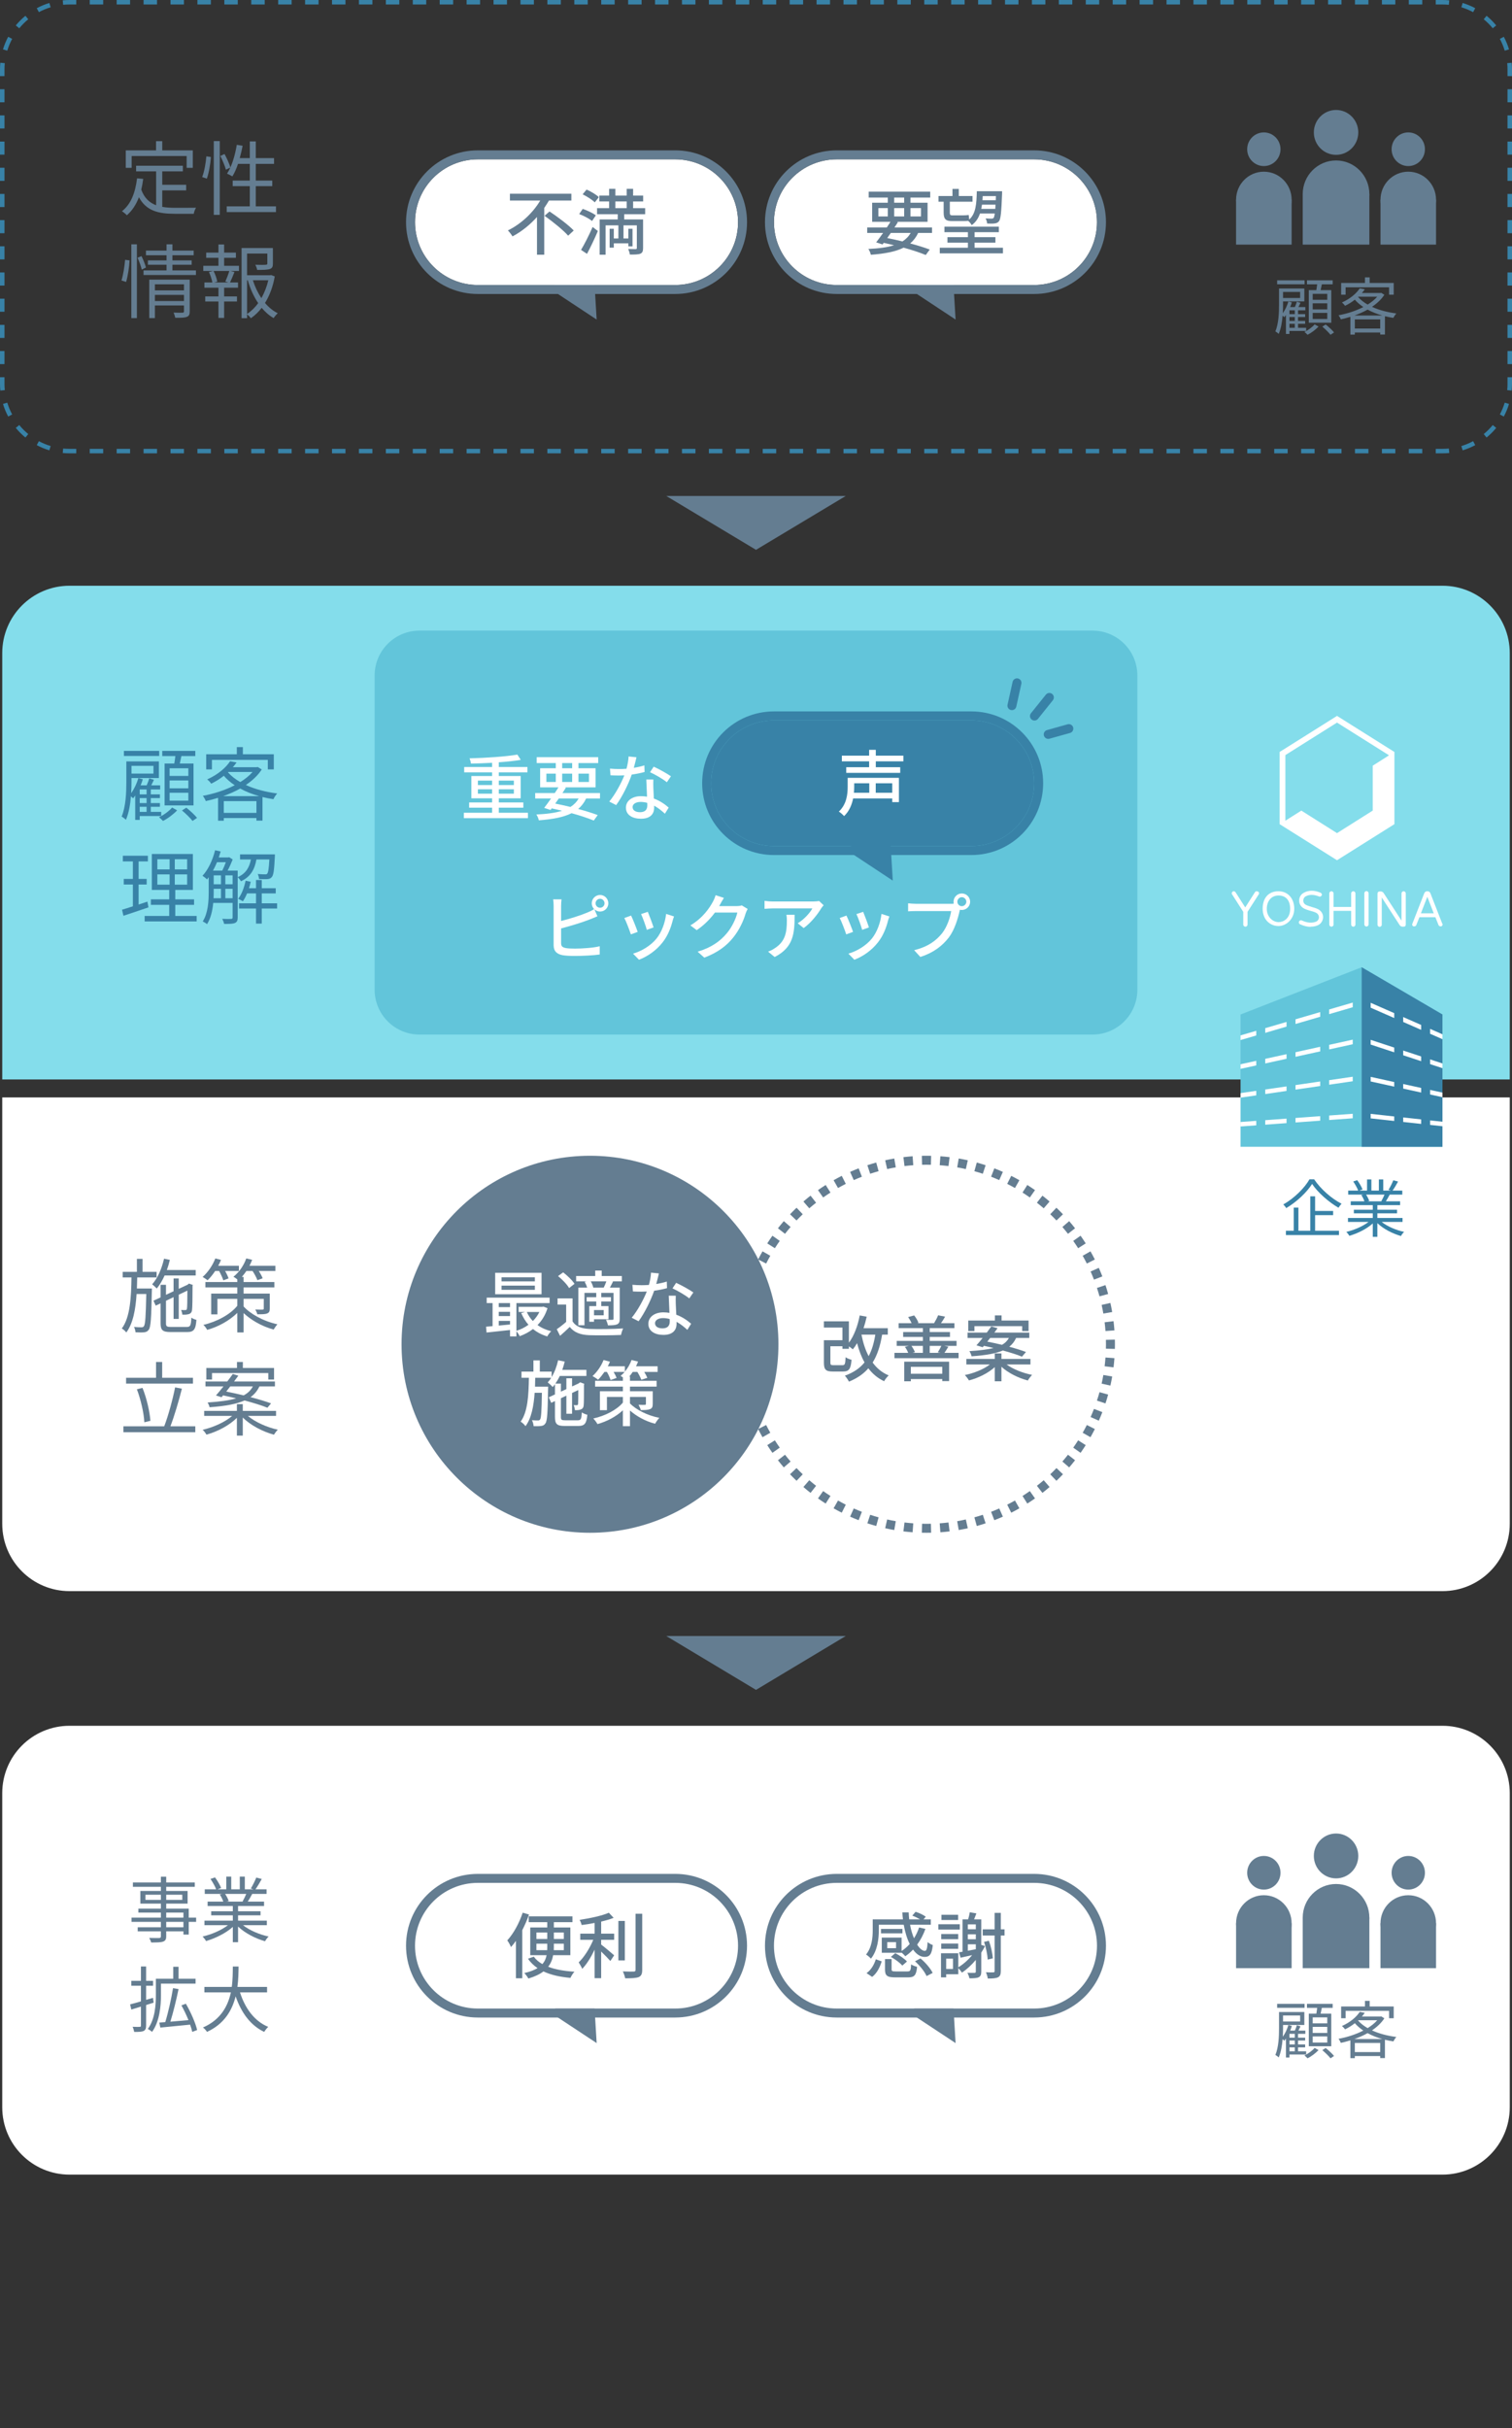 <svg width="337" height="541" viewBox="0 0 337 541" fill="none" xmlns="http://www.w3.org/2000/svg">
<rect x="0" y="0" width="337" height="541" fill="#333333" stroke="none"/>
<path d="M321.5 130.5C329.784 130.5 336.5 137.216 336.5 145.5L336.5 240.5L0.5 240.5L0.5 145.5C0.5 137.216 7.216 130.5 15.5 130.5L321.5 130.5Z" fill="#84DDEB"/>
<path d="M336.5 244.5L336.5 339.5C336.5 347.784 329.784 354.5 321.5 354.5L15.5 354.5C7.216 354.5 0.5 347.784 0.5 339.5L0.5 244.5L336.5 244.5Z" fill="white"/>
<path d="M321.5 384.5C329.784 384.5 336.5 391.216 336.5 399.5L336.5 469.5C336.5 477.784 329.784 484.5 321.5 484.5L15.5 484.5C7.216 484.5 0.5 477.784 0.5 469.5L0.5 399.5C0.5 391.216 7.216 384.5 15.5 384.5L321.5 384.5Z" fill="white"/>
<path d="M243.5 140.5C249.023 140.5 253.5 144.977 253.5 150.5L253.5 220.5C253.5 226.023 249.023 230.5 243.5 230.5L93.5 230.5C87.977 230.5 83.5 226.023 83.5 220.5L83.5 150.5C83.5 144.977 87.977 140.5 93.5 140.5L243.5 140.5Z" fill="#62C5DA"/>
<path d="M41.98 172.878H37.804V171.168H41.98V172.878ZM41.98 175.632H37.804V173.886H41.98V175.632ZM41.98 178.386H37.804V176.622H41.98V178.386ZM36.688 170.106V179.448H43.132V170.106H40.072C40.18 169.602 40.306 169.008 40.432 168.45H43.528V167.298H36.166V168.45H39.082C39.028 168.99 38.938 169.584 38.848 170.106H36.688ZM35.482 167.298H27.616V168.432H35.482V167.298ZM32.674 176.982H31.144V175.884H32.674V176.982ZM32.674 178.926H31.144V177.81H32.674V178.926ZM32.674 180.888H31.144L31.144 179.754H32.674V180.888ZM34.204 170.628V172.356H29.308V170.628H34.204ZM35.932 181.806V180.888H33.61V179.754H35.644V178.926H33.61V177.81H35.644V176.982H33.61V175.884H35.698V174.966H33.718C33.916 174.57 34.114 174.156 34.312 173.742L33.268 173.418C33.142 173.85 32.926 174.444 32.692 174.966H31.342C31.54 174.516 31.702 174.066 31.828 173.616L30.838 173.364C30.478 174.57 29.92 175.776 29.236 176.712C29.29 175.83 29.308 174.984 29.308 174.246V173.346H35.41V169.638H28.156V174.246C28.156 176.514 28.066 179.646 27.112 181.932C27.364 182.058 27.868 182.436 28.066 182.652C28.714 181.158 29.038 179.232 29.182 177.414C29.362 177.576 29.56 177.756 29.668 177.864C29.83 177.666 29.992 177.468 30.136 177.234L30.136 182.67H31.144V181.806H35.932ZM38.362 179.916C37.75 180.654 36.526 181.572 35.446 182.076C35.734 182.31 36.13 182.67 36.328 182.904C37.408 182.364 38.668 181.41 39.478 180.546L38.362 179.916ZM40.558 180.564C41.404 181.266 42.412 182.256 42.916 182.904L43.924 182.22C43.402 181.572 42.376 180.618 41.53 179.952L40.558 180.564Z" fill="#3882A7"/>
<path d="M47.236 169.296H59.692V171.42H61.024V168.054H54.13V166.452H52.78V168.054H45.958V171.42H47.236V169.296ZM49.756 177.378C51.07 176.91 52.348 176.352 53.536 175.686C54.814 176.388 56.236 176.946 57.766 177.378H49.756ZM49.882 181.104V178.494H57.154V181.104H49.882ZM50.872 171.996H56.29C55.57 172.824 54.634 173.58 53.554 174.246C52.456 173.616 51.52 172.896 50.818 172.068L50.872 171.996ZM57.442 170.88L57.208 170.934H51.898C52.204 170.592 52.474 170.232 52.726 169.872L51.286 169.602C50.386 170.988 48.64 172.554 46.174 173.652C46.48 173.868 46.876 174.3 47.074 174.606C48.136 174.084 49.072 173.49 49.882 172.842C50.566 173.634 51.394 174.336 52.312 174.948C50.152 176.064 47.614 176.874 45.202 177.306C45.454 177.594 45.742 178.134 45.868 178.476C46.768 178.278 47.686 178.044 48.604 177.756V182.85H49.882V182.256H57.154V182.832H58.504V177.576C59.296 177.774 60.106 177.936 60.934 178.062C61.114 177.666 61.474 177.108 61.78 176.784C59.242 176.46 56.812 175.83 54.796 174.894C56.236 173.922 57.478 172.77 58.342 171.438L57.442 170.88Z" fill="#3882A7"/>
<path d="M32.854 200.882L30.892 201.53L30.892 197.066H32.692V195.824H30.892V191.918H32.962L32.962 190.658H27.382V191.918H29.614V195.824H27.58V197.066H29.614L29.614 201.926C28.696 202.232 27.868 202.484 27.202 202.682L27.508 204.032C29.11 203.51 31.162 202.808 33.088 202.16L32.854 200.882ZM35.068 194.816H37.804V197.102H35.068V194.816ZM35.068 191.432H37.804V193.7H35.068V191.432ZM41.71 193.7H38.956V191.432H41.71V193.7ZM41.71 197.102H38.956V194.816H41.71V197.102ZM39.064 204.068V201.602H43.258V200.378H39.064V198.272H42.988L42.988 190.262H33.844L33.844 198.272H37.714V200.378H33.628V201.602H37.714V204.068H32.242V205.292H43.834V204.068H39.064Z" fill="#3882A7"/>
<path d="M50.224 200.126L50.224 198.02H51.844L51.844 200.126H50.224ZM47.632 198.02H49.252L49.252 200.126H47.596C47.632 199.64 47.632 199.154 47.632 198.722V198.02ZM50.332 192.098C50.116 192.728 49.81 193.43 49.54 193.97H47.47C47.794 193.394 48.082 192.764 48.37 192.098H50.332ZM50.224 195.032H51.844V197.012H50.224V195.032ZM47.632 195.032H49.252V197.012H47.632V195.032ZM60.034 191.486C59.926 193.574 59.764 194.402 59.566 194.636C59.44 194.798 59.296 194.816 59.062 194.798C58.81 194.798 58.144 194.798 57.442 194.726C57.604 195.032 57.712 195.5 57.748 195.842C58.486 195.878 59.224 195.896 59.602 195.86C60.07 195.824 60.34 195.698 60.574 195.41C60.97 194.978 61.114 193.826 61.258 190.856C61.276 190.694 61.276 190.352 61.276 190.352H53.5V191.486H55.93C55.588 193.178 54.868 194.6 52.978 195.428V193.97H50.728C51.142 193.196 51.556 192.278 51.862 191.486L51.07 190.982L50.872 191.036H48.766C48.91 190.604 49.054 190.154 49.18 189.704L47.938 189.434C47.398 191.63 46.408 193.754 45.13 195.122C45.418 195.302 45.94 195.716 46.138 195.932C46.264 195.788 46.39 195.626 46.516 195.446V198.722C46.516 200.738 46.39 203.402 45.184 205.292C45.454 205.418 45.958 205.706 46.138 205.904C46.984 204.608 47.362 202.844 47.524 201.17H51.844V204.41C51.844 204.644 51.754 204.716 51.502 204.734C51.268 204.752 50.458 204.752 49.522 204.716C49.702 205.022 49.9 205.544 49.954 205.85C51.196 205.85 51.916 205.832 52.366 205.634C52.834 205.436 52.978 205.058 52.978 204.41L52.978 195.446C53.23 195.662 53.554 196.058 53.698 196.346C55.912 195.338 56.776 193.61 57.154 191.486H60.034ZM61.762 201.26H58.342L58.342 199.046H61.456V197.894H58.342V196.058H57.064V197.894H55.498C55.642 197.426 55.768 196.94 55.876 196.454L54.742 196.22C54.418 197.75 53.878 199.226 53.086 200.252C53.392 200.396 53.914 200.648 54.13 200.81C54.472 200.324 54.796 199.712 55.066 199.046H57.064L57.064 201.26H53.284V202.412H57.064V205.778H58.342V202.412H61.762V201.26Z" fill="#3882A7"/>
<path d="M30.514 287.076C30.55 286.266 30.568 285.438 30.586 284.61H34.906V283.368H31.774V280.47H30.514V283.368H27.346V284.61H29.308C29.236 289.038 29.02 293.502 27.148 295.986C27.508 296.184 27.94 296.58 28.156 296.868C29.668 294.834 30.226 291.72 30.442 288.3H32.602C32.494 293.304 32.386 295.05 32.08 295.464C31.936 295.68 31.792 295.716 31.522 295.716C31.27 295.716 30.604 295.716 29.866 295.644C30.064 295.968 30.172 296.49 30.208 296.832C30.946 296.868 31.684 296.886 32.116 296.832C32.584 296.778 32.872 296.652 33.16 296.256C33.61 295.662 33.718 293.646 33.844 287.688C33.862 287.508 33.862 287.076 33.862 287.076H30.514ZM43.618 284.178V282.954H37.192C37.444 282.234 37.678 281.478 37.858 280.704L36.562 280.434C36.058 282.648 35.14 284.79 33.916 286.14C34.204 286.356 34.726 286.842 34.942 287.076C35.608 286.284 36.184 285.294 36.688 284.178H43.618ZM38.146 295.644C37.156 295.644 36.994 295.5 36.994 294.816V289.812L38.686 289.002V293.844H39.838V288.462L41.764 287.544C41.764 289.686 41.728 291.27 41.674 291.54C41.62 291.846 41.512 291.882 41.296 291.882C41.152 291.882 40.702 291.9 40.36 291.864C40.504 292.152 40.612 292.584 40.648 292.908C41.062 292.926 41.602 292.908 41.998 292.8C42.466 292.692 42.754 292.404 42.808 291.828C42.88 291.324 42.916 289.056 42.916 286.5L42.97 286.284L42.124 285.978L41.908 286.14L41.818 286.23L39.838 287.148V284.844H38.686V287.688L36.994 288.48V286.248H35.788V289.056L34.204 289.794L34.708 290.892L35.788 290.388V294.798C35.788 296.382 36.274 296.778 38.056 296.778H41.71C43.222 296.778 43.618 296.184 43.78 294.06C43.42 293.988 42.952 293.772 42.646 293.574C42.574 295.302 42.43 295.644 41.638 295.644H38.146Z" fill="#647D91"/>
<path d="M48.838 283.17C49.216 283.872 49.612 284.7 49.774 285.258L50.944 284.826C50.8 284.394 50.512 283.746 50.17 283.17H53.248V282.018H48.64C48.874 281.586 49.072 281.154 49.252 280.704L47.992 280.38C47.398 281.928 46.318 283.494 45.166 284.502C45.472 284.664 46.012 285.042 46.264 285.24C46.858 284.682 47.434 283.962 47.956 283.17H48.838ZM54.292 289.38H58.792V291.522C58.792 291.702 58.738 291.774 58.522 291.774C58.324 291.774 57.622 291.792 56.902 291.756C57.064 292.062 57.28 292.476 57.352 292.818C58.36 292.818 59.08 292.818 59.53 292.638C59.998 292.44 60.124 292.17 60.124 291.522V288.21H54.292V286.824H61.15V285.636H54.292V284.502H53.896C54.238 284.106 54.598 283.638 54.922 283.17H56.29C56.74 283.854 57.172 284.664 57.37 285.222L58.54 284.808C58.378 284.358 58.054 283.746 57.676 283.17H61.384V282.018H55.606C55.822 281.586 56.02 281.154 56.2 280.686L54.886 280.38C54.328 281.982 53.248 283.494 52.024 284.466C52.276 284.574 52.618 284.826 52.888 285.042V285.636H45.778V286.824H52.888V288.21H47.074V292.836H48.46V289.38H52.888V290.928C51.304 292.89 48.298 294.492 45.328 295.176C45.634 295.446 46.012 295.95 46.174 296.292C48.658 295.608 51.124 294.24 52.888 292.512V296.868H54.292V292.548C55.84 294.006 58.234 295.482 60.988 296.22C61.186 295.878 61.564 295.338 61.834 295.05C58.558 294.33 55.714 292.656 54.292 291.072V289.38Z" fill="#647D91"/>
<path d="M43.006 306.962H36.148V303.452H34.78L34.78 306.962H28.102V308.258H43.006L43.006 306.962ZM33.52 316.556C33.376 314.54 32.71 311.57 31.756 309.212L30.514 309.536C31.396 311.858 32.08 314.9 32.17 316.88L33.52 316.556ZM37.984 317.78C38.848 315.512 39.856 312.128 40.54 309.392L39.028 309.104C38.506 311.75 37.498 315.476 36.598 317.78H27.508V319.094H43.528V317.78H37.984Z" fill="#647D91"/>
<path d="M47.254 305.918H59.8V307.358H61.078V304.784H54.13V303.452H52.816V304.784H45.994V307.358H47.254V305.918ZM56.362 308.888C55.93 309.698 55.3 310.364 54.31 310.886C52.978 310.562 51.628 310.274 50.422 310.04C50.71 309.68 51.016 309.284 51.322 308.888H56.362ZM49.378 311.3L49.72 310.886C50.656 311.084 51.646 311.3 52.636 311.552C51.124 312.002 49.072 312.29 46.282 312.47C46.444 312.74 46.66 313.244 46.714 313.532C50.26 313.28 52.744 312.812 54.508 312.02C56.506 312.56 58.378 313.136 59.602 313.64L60.412 312.668C59.224 312.236 57.586 311.732 55.84 311.282C56.74 310.634 57.37 309.842 57.82 308.888H61.276V307.79H52.168C52.51 307.34 52.834 306.908 53.122 306.494L51.88 306.134C51.52 306.638 51.106 307.214 50.656 307.79H45.796V308.888H49.81C49.216 309.626 48.64 310.346 48.136 310.904L49.378 311.3ZM61.528 315.458V314.342H54.112L54.112 312.848H52.798L52.798 314.342H45.508V315.458H51.754C50.17 316.826 47.56 318.014 45.166 318.554C45.454 318.788 45.832 319.31 46.012 319.634C48.478 318.968 51.124 317.564 52.798 315.89V319.85H54.112V315.818C55.822 317.546 58.558 318.968 61.06 319.652C61.258 319.31 61.636 318.806 61.924 318.536C59.512 318.014 56.884 316.844 55.246 315.458H61.528Z" fill="#647D91"/>
<path d="M40.884 429.388H37.044V428.188H40.884V429.388ZM37.044 426.124H40.884V427.244H37.044V426.124ZM32.42 423.292V422.14H35.86V423.292H32.42ZM40.628 422.14V423.292H37.044V422.14H40.628ZM43.716 427.244H42.068V425.244H37.044V424.124H41.812V421.308H37.044V420.38H43.412V419.404H37.044V418.124H35.86V419.404H29.62V420.38H35.86V421.308H31.284V424.124H35.86V425.244H30.836V426.124H35.86V427.244H29.316V428.188H35.86V429.388H30.692L30.692 430.3H35.86V431.404C35.86 431.676 35.764 431.772 35.46 431.788C35.188 431.788 34.228 431.804 33.268 431.772C33.428 432.044 33.62 432.476 33.684 432.78C35.012 432.78 35.844 432.764 36.34 432.588C36.82 432.412 37.044 432.14 37.044 431.404V430.3H40.884V431.02H42.068V428.188H43.716V427.244Z" fill="#647D91"/>
<path d="M54.884 421.964C54.66 422.508 54.34 423.164 54.068 423.628L54.228 423.676H50.468L50.98 423.564C50.852 423.132 50.516 422.46 50.18 421.964H54.884ZM59.476 428.924V427.916H53.06V426.732H58.068V425.82H53.06V424.652H58.852V423.676H55.22C55.54 423.196 55.892 422.572 56.212 421.964H59.412V420.94H56.932C57.38 420.332 57.892 419.452 58.34 418.636L57.124 418.316C56.836 419.036 56.324 420.076 55.908 420.748L56.5 420.94H54.564V418.108H53.444V420.94H51.54V418.108H50.436V420.94H48.468L49.284 420.636C49.044 419.996 48.468 419.004 47.924 418.284L46.916 418.62C47.396 419.34 47.956 420.3 48.18 420.94H45.636V421.964H49.54L48.98 422.076C49.3 422.556 49.62 423.196 49.764 423.676H46.276V424.652H51.892V425.82H47.076V426.732H51.892V427.916H45.572V428.924H50.804C49.364 430.044 47.14 431.004 45.156 431.452C45.412 431.708 45.764 432.156 45.924 432.46C48.02 431.852 50.356 430.7 51.892 429.308V432.716H53.06V429.228C54.596 430.7 56.932 431.9 59.076 432.508C59.236 432.172 59.604 431.708 59.876 431.452C57.828 431.02 55.62 430.076 54.164 428.924H59.476Z" fill="#647D91"/>
<path d="M34.244 446.188L34.1 445.116L32.564 445.564V442.412H34.116V441.324H32.564V438.124H31.412V441.324H29.268V442.412H31.412V445.9C30.5 446.172 29.652 446.412 28.996 446.572L29.268 447.724L31.412 447.068L31.412 451.276C31.412 451.516 31.348 451.58 31.14 451.58C30.932 451.596 30.276 451.596 29.556 451.564C29.716 451.884 29.86 452.412 29.908 452.7C30.964 452.716 31.604 452.684 32.02 452.492C32.42 452.284 32.564 451.948 32.564 451.276V446.716L34.244 446.188ZM35.876 441.948H43.588V440.86H39.796V438.188H38.612V440.86H34.74L34.74 444.476C34.74 446.732 34.564 449.836 32.948 452.044C33.204 452.172 33.7 452.508 33.892 452.7C35.588 450.364 35.876 446.892 35.876 444.476L35.876 441.948ZM43.94 452.284C43.588 450.732 42.516 448.3 41.428 446.428L40.436 446.796C40.996 447.788 41.556 448.972 42.004 450.076C40.612 450.204 39.22 450.316 37.972 450.428C38.612 448.38 39.316 445.484 39.796 443.164L38.564 442.956C38.196 445.244 37.492 448.412 36.836 450.524L35.508 450.62L35.732 451.74C37.508 451.564 39.988 451.324 42.372 451.084C42.58 451.676 42.756 452.236 42.852 452.7L43.94 452.284Z" fill="#647D91"/>
<path d="M59.524 443.9V442.684H52.916C53.14 441.004 53.156 439.42 53.172 438.14H51.892C51.876 439.404 51.892 441.004 51.652 442.684H45.556V443.9H51.46C50.804 446.924 49.204 449.996 45.236 451.724C45.572 451.964 45.956 452.38 46.132 452.7C50.02 450.924 51.748 447.852 52.516 444.78C53.78 448.412 55.812 451.244 58.884 452.7C59.092 452.348 59.492 451.852 59.78 451.58C56.692 450.316 54.612 447.42 53.492 443.9H59.524Z" fill="#647D91"/>
<path d="M173.5 299.5C173.5 322.696 154.696 341.5 131.5 341.5C108.304 341.5 89.5 322.696 89.5 299.5C89.5 276.304 108.304 257.5 131.5 257.5C154.696 257.5 173.5 276.304 173.5 299.5Z" fill="#647D91"/>
<path fill-rule="evenodd" clip-rule="evenodd" d="M248.488 300.534L246.488 300.486C246.496 300.158 246.5 299.83 246.5 299.5C246.5 299.17 246.496 298.842 246.488 298.514L248.488 298.466C248.496 298.81 248.5 299.154 248.5 299.5C248.5 299.846 248.496 300.19 248.488 300.534ZM248.388 296.407L246.393 296.552C246.345 295.896 246.282 295.245 246.203 294.598L248.188 294.355C248.271 295.034 248.338 295.718 248.388 296.407ZM247.888 292.316L245.917 292.656C245.805 292.008 245.678 291.366 245.536 290.73L247.488 290.294C247.637 290.962 247.771 291.636 247.888 292.316ZM246.988 288.294L245.061 288.826C244.886 288.193 244.696 287.567 244.491 286.948L246.391 286.321C246.605 286.971 246.805 287.629 246.988 288.294ZM245.696 284.38L243.83 285.1C243.594 284.488 243.343 283.884 243.078 283.287L244.906 282.475C245.185 283.102 245.448 283.737 245.696 284.38ZM244.024 280.612L242.238 281.513C241.943 280.928 241.633 280.351 241.311 279.782L243.05 278.795C243.389 279.392 243.714 279.998 244.024 280.612ZM241.989 277.028L240.3 278.099C239.949 277.546 239.585 277.002 239.207 276.467L240.842 275.314C241.237 275.875 241.62 276.447 241.989 277.028ZM239.612 273.659L238.036 274.891C237.633 274.375 237.217 273.869 236.79 273.373L238.303 272.066C238.752 272.586 239.189 273.118 239.612 273.659ZM236.918 270.539L235.47 271.919C235.019 271.444 234.556 270.981 234.081 270.53L235.461 269.082C235.958 269.556 236.444 270.042 236.918 270.539ZM233.934 267.697L232.627 269.21C232.131 268.783 231.625 268.367 231.109 267.964L232.341 266.388C232.882 266.811 233.414 267.248 233.934 267.697ZM230.686 265.158L229.533 266.793C228.998 266.415 228.454 266.051 227.901 265.7L228.972 264.011C229.553 264.38 230.125 264.762 230.686 265.158ZM227.205 262.95L226.218 264.689C225.649 264.367 225.072 264.057 224.487 263.762L225.388 261.976C226.002 262.286 226.608 262.611 227.205 262.95ZM223.525 261.094C222.898 260.815 222.263 260.552 221.62 260.304L220.9 262.17C221.512 262.406 222.116 262.657 222.713 262.922L223.525 261.094ZM219.679 259.609L219.052 261.509C218.433 261.304 217.807 261.114 217.174 260.939L217.706 259.012C218.371 259.195 219.029 259.395 219.679 259.609ZM215.706 258.512L215.27 260.464C214.634 260.322 213.992 260.195 213.344 260.083L213.684 258.112C214.364 258.229 215.038 258.363 215.706 258.512ZM211.645 257.812L211.402 259.797C210.755 259.718 210.104 259.655 209.448 259.607L209.593 257.612C210.282 257.662 210.966 257.729 211.645 257.812ZM207.534 257.512L207.486 259.512C207.158 259.504 206.83 259.5 206.5 259.5C206.17 259.5 205.842 259.504 205.514 259.512L205.466 257.512C205.81 257.504 206.154 257.5 206.5 257.5C206.846 257.5 207.19 257.504 207.534 257.512ZM203.407 257.612L203.552 259.607C202.896 259.655 202.245 259.718 201.598 259.797L201.355 257.812C202.034 257.729 202.718 257.662 203.407 257.612ZM199.316 258.112L199.656 260.083C199.008 260.195 198.366 260.322 197.73 260.464L197.294 258.512C197.962 258.363 198.636 258.229 199.316 258.112ZM195.294 259.012L195.826 260.939C195.193 261.114 194.567 261.304 193.948 261.509L193.321 259.609C193.971 259.395 194.629 259.195 195.294 259.012ZM191.38 260.304L192.1 262.17C191.488 262.406 190.884 262.657 190.287 262.922L189.475 261.094C190.102 260.815 190.737 260.552 191.38 260.304ZM187.612 261.976L188.513 263.762C187.928 264.057 187.351 264.367 186.782 264.689L185.795 262.95C186.392 262.611 186.998 262.286 187.612 261.976ZM184.028 264.011L185.099 265.7C184.546 266.051 184.002 266.415 183.467 266.793L182.314 265.158C182.875 264.763 183.447 264.38 184.028 264.011ZM180.659 266.388L181.891 267.964C181.375 268.367 180.869 268.783 180.373 269.21L179.066 267.697C179.586 267.248 180.118 266.811 180.659 266.388ZM177.539 269.082L178.919 270.53C178.444 270.981 177.981 271.444 177.53 271.919L176.082 270.539C176.556 270.042 177.042 269.556 177.539 269.082ZM174.697 272.066L176.21 273.373C175.783 273.869 175.367 274.375 174.964 274.891L173.388 273.659C173.811 273.118 174.248 272.586 174.697 272.066ZM172.158 275.314L173.793 276.467C173.415 277.002 173.051 277.546 172.7 278.099L171.011 277.028C171.38 276.447 171.762 275.875 172.158 275.314ZM169.95 278.795L171.689 279.782C171.367 280.351 171.057 280.928 170.762 281.513L168.976 280.612C169.286 279.998 169.611 279.392 169.95 278.795ZM168.094 282.475C167.815 283.102 167.552 283.737 167.304 284.38L169.17 285.1C169.406 284.488 169.657 283.884 169.922 283.287L168.094 282.475ZM166.609 286.321L168.509 286.948C168.304 287.567 168.114 288.193 167.939 288.826L166.012 288.294C166.195 287.629 166.395 286.971 166.609 286.321ZM165.512 290.294L167.464 290.73C167.322 291.366 167.195 292.008 167.083 292.656L165.112 292.316C165.229 291.636 165.363 290.962 165.512 290.294ZM164.812 294.355L166.797 294.598C166.718 295.245 166.655 295.896 166.607 296.552L164.612 296.407C164.662 295.718 164.729 295.034 164.812 294.355ZM164.512 298.466C164.504 298.81 164.5 299.154 164.5 299.5C164.5 299.846 164.504 300.19 164.512 300.534L166.512 300.486C166.504 300.158 166.5 299.83 166.5 299.5C166.5 299.17 166.504 298.842 166.512 298.514L164.512 298.466ZM164.612 302.593L166.607 302.448C166.655 303.104 166.718 303.755 166.797 304.402L164.812 304.645C164.729 303.966 164.662 303.282 164.612 302.593ZM165.112 306.684L167.083 306.344C167.195 306.992 167.322 307.634 167.464 308.27L165.512 308.706C165.363 308.038 165.229 307.364 165.112 306.684ZM166.012 310.706L167.939 310.174C168.114 310.807 168.304 311.433 168.509 312.052L166.609 312.679C166.395 312.029 166.195 311.371 166.012 310.706ZM167.304 314.62L169.17 313.9C169.406 314.512 169.657 315.116 169.922 315.713L168.094 316.525C167.815 315.898 167.552 315.263 167.304 314.62ZM168.976 318.388L170.762 317.487C171.057 318.072 171.367 318.649 171.689 319.218L169.95 320.205C169.611 319.608 169.286 319.002 168.976 318.388ZM171.011 321.972L172.7 320.901C173.051 321.454 173.415 321.998 173.793 322.533L172.158 323.686C171.763 323.125 171.38 322.553 171.011 321.972ZM173.388 325.341L174.964 324.109C175.367 324.625 175.783 325.131 176.21 325.627L174.697 326.934C174.248 326.414 173.811 325.882 173.388 325.341ZM176.082 328.461L177.53 327.081C177.981 327.556 178.444 328.019 178.919 328.47L177.539 329.918C177.042 329.444 176.556 328.958 176.082 328.461ZM179.066 331.303L180.373 329.79C180.869 330.217 181.375 330.633 181.891 331.036L180.659 332.612C180.118 332.189 179.586 331.752 179.066 331.303ZM182.314 333.842L183.467 332.207C184.002 332.585 184.546 332.949 185.099 333.3L184.028 334.989C183.447 334.62 182.875 334.238 182.314 333.842ZM185.795 336.05L186.782 334.311C187.351 334.633 187.928 334.943 188.513 335.238L187.612 337.024C186.998 336.714 186.392 336.389 185.795 336.05ZM189.475 337.906L190.287 336.078C190.884 336.343 191.488 336.594 192.1 336.83L191.38 338.696C190.737 338.448 190.102 338.185 189.475 337.906ZM193.321 339.391L193.948 337.491C194.567 337.696 195.193 337.886 195.826 338.061L195.294 339.988C194.629 339.805 193.971 339.605 193.321 339.391ZM197.294 340.488L197.73 338.536C198.366 338.678 199.008 338.805 199.656 338.917L199.316 340.888C198.636 340.771 197.962 340.637 197.294 340.488ZM201.355 341.188L201.598 339.203C202.245 339.282 202.896 339.345 203.552 339.393L203.407 341.388C202.718 341.338 202.034 341.271 201.355 341.188ZM205.466 341.488L205.514 339.488C205.842 339.496 206.17 339.5 206.5 339.5C206.83 339.5 207.158 339.496 207.486 339.488L207.534 341.488C207.19 341.496 206.846 341.5 206.5 341.5C206.154 341.5 205.81 341.496 205.466 341.488ZM209.593 341.388L209.448 339.393C210.104 339.345 210.755 339.282 211.402 339.203L211.645 341.188C210.966 341.271 210.282 341.338 209.593 341.388ZM213.684 340.888L213.344 338.917C213.992 338.805 214.634 338.678 215.27 338.536L215.706 340.488C215.038 340.637 214.364 340.771 213.684 340.888ZM217.706 339.988L217.174 338.061C217.807 337.886 218.433 337.696 219.052 337.491L219.679 339.391C219.029 339.605 218.371 339.805 217.706 339.988ZM221.62 338.696L220.9 336.83C221.512 336.594 222.116 336.343 222.713 336.078L223.525 337.906C222.898 338.185 222.263 338.448 221.62 338.696ZM225.388 337.024L224.487 335.238C225.072 334.943 225.649 334.633 226.218 334.311L227.205 336.05C226.608 336.389 226.002 336.714 225.388 337.024ZM228.972 334.989L227.901 333.3C228.454 332.949 228.998 332.585 229.533 332.207L230.686 333.842C230.125 334.237 229.553 334.62 228.972 334.989ZM232.341 332.612L231.109 331.036C231.625 330.633 232.131 330.217 232.627 329.79L233.934 331.303C233.414 331.752 232.882 332.189 232.341 332.612ZM235.461 329.918L234.081 328.47C234.556 328.019 235.019 327.556 235.47 327.081L236.918 328.461C236.444 328.958 235.958 329.444 235.461 329.918ZM238.303 326.934L236.79 325.627C237.217 325.131 237.633 324.625 238.036 324.109L239.612 325.341C239.189 325.882 238.752 326.414 238.303 326.934ZM240.842 323.686C241.238 323.125 241.62 322.553 241.989 321.972L240.3 320.901C239.949 321.454 239.585 321.998 239.207 322.533L240.842 323.686ZM243.05 320.205L241.311 319.218C241.633 318.649 241.943 318.072 242.238 317.487L244.024 318.388C243.714 319.002 243.389 319.608 243.05 320.205ZM244.906 316.525L243.078 315.713C243.343 315.116 243.594 314.512 243.83 313.9L245.696 314.62C245.448 315.263 245.185 315.898 244.906 316.525ZM246.391 312.679L244.491 312.052C244.696 311.433 244.886 310.807 245.061 310.174L246.988 310.706C246.805 311.371 246.605 312.029 246.391 312.679ZM247.488 308.706L245.536 308.27C245.678 307.634 245.805 306.992 245.917 306.344L247.888 306.684C247.771 307.364 247.637 308.038 247.488 308.706ZM248.188 304.645L246.203 304.402C246.282 303.755 246.345 303.104 246.393 302.448L248.388 302.593C248.338 303.282 248.271 303.966 248.188 304.645Z" fill="#647D91"/>
<path d="M119.212 285.492H111.788V284.58H119.212V285.492ZM119.212 287.364H111.788L111.788 286.436H119.212V287.364ZM120.7 283.572H110.364L110.364 288.356H120.7L120.7 283.572ZM120.22 292.308C119.852 293.06 119.356 293.732 118.764 294.324C118.204 293.732 117.74 293.044 117.42 292.308H120.22ZM111.164 295.332V294.292H113.676V295.092L111.164 295.332ZM111.164 292.276H113.676V293.22H111.164V292.276ZM113.676 290.324V291.22H111.164V290.324H113.676ZM121.116 291.108L120.86 291.156H115.596V292.308H117.036L116.172 292.548C116.588 293.524 117.132 294.404 117.788 295.156C116.972 295.748 116.044 296.212 115.1 296.5L115.1 290.324H122.492V289.108H108.476V290.324H109.788L109.788 295.46C109.26 295.508 108.764 295.556 108.332 295.588L108.444 296.884C109.9 296.74 111.788 296.532 113.676 296.324V297.748H115.1V296.612C115.372 296.9 115.692 297.38 115.836 297.7C116.892 297.316 117.9 296.788 118.796 296.1C119.692 296.836 120.764 297.396 121.98 297.748C122.156 297.396 122.556 296.852 122.86 296.596C121.708 296.308 120.668 295.844 119.804 295.22C120.78 294.228 121.564 292.98 122.028 291.46L121.116 291.108Z" fill="white"/>
<path d="M132.172 286.884L132.236 286.868C132.156 286.484 131.932 285.924 131.66 285.476H135.148C134.988 285.94 134.764 286.484 134.556 286.884H132.172ZM134.556 293.044H132.396L132.396 291.876H134.556L134.556 293.044ZM130.316 285.588C130.54 285.988 130.748 286.468 130.876 286.884H128.908L128.908 295.268H130.268L130.268 288.052H132.892V289.012H130.748V289.972H132.892V290.996H131.34L131.34 294.484H132.396V293.924H135.628L135.628 290.996H134.012V289.972H136.172V289.012H134.012V288.052H136.748L136.748 293.812C136.748 293.988 136.684 294.052 136.508 294.052C136.316 294.068 135.708 294.068 135.068 294.036C135.244 294.388 135.436 294.916 135.5 295.284C136.444 295.284 137.1 295.252 137.548 295.06C138.012 294.836 138.124 294.484 138.124 293.812L138.124 286.884H135.932C136.14 286.484 136.396 286.02 136.636 285.524L136.444 285.476H138.604V284.292H134.108V283.076H132.668V284.292H128.412V285.476H130.764L130.316 285.588ZM128.044 286.036C127.564 285.252 126.444 284.196 125.516 283.476L124.38 284.308C125.324 285.076 126.396 286.18 126.844 286.98L128.044 286.036ZM127.612 289.284L124.268 289.284V290.66L126.188 290.66L126.188 294.516C125.516 295.108 124.732 295.716 124.092 296.148L124.828 297.62C125.612 296.932 126.316 296.292 126.988 295.636C127.964 296.868 129.34 297.396 131.324 297.476C133.18 297.54 136.572 297.508 138.412 297.428C138.492 296.996 138.716 296.308 138.892 295.972C136.86 296.116 133.148 296.164 131.34 296.084C129.564 296.004 128.3 295.508 127.612 294.404V289.284Z" fill="white"/>
<path d="M146.86 283.716L145.1 283.54C145.068 284.388 144.876 285.38 144.636 286.276C144.076 286.324 143.516 286.34 142.988 286.34C142.348 286.34 141.58 286.308 140.956 286.244L141.068 287.732C141.708 287.764 142.38 287.78 142.988 287.78C143.372 287.78 143.756 287.764 144.156 287.748C143.436 289.556 142.108 292.02 140.796 293.588L142.332 294.372C143.628 292.612 145.02 289.828 145.804 287.572C146.876 287.428 147.868 287.22 148.668 286.996L148.62 285.524C147.884 285.764 147.084 285.94 146.268 286.068C146.508 285.172 146.732 284.276 146.86 283.716ZM145.996 294.804C145.996 294.148 146.716 293.668 147.772 293.668C148.3 293.668 148.796 293.748 149.26 293.876C149.276 294.084 149.276 294.276 149.276 294.42C149.276 295.284 148.876 295.956 147.66 295.956C146.572 295.956 145.996 295.492 145.996 294.804ZM150.62 288.676H149.052C149.084 289.732 149.164 291.236 149.212 292.5C148.78 292.436 148.332 292.388 147.852 292.388C145.868 292.388 144.508 293.444 144.508 294.948C144.508 296.612 146.012 297.412 147.868 297.412C149.98 297.412 150.796 296.308 150.796 294.948C150.796 294.82 150.796 294.66 150.796 294.5C151.756 295.028 152.572 295.716 153.196 296.292L154.044 294.932C153.228 294.212 152.108 293.412 150.732 292.916C150.684 292.004 150.636 291.076 150.62 290.548C150.604 289.908 150.588 289.348 150.62 288.676ZM153.628 289.284L154.54 287.956C153.74 287.38 151.852 286.324 150.7 285.812L149.884 287.044C150.972 287.54 152.748 288.548 153.628 289.284Z" fill="white"/>
<path d="M125.996 316.436C125.148 316.436 125.02 316.324 125.02 315.7V311.524L126.236 310.948L126.236 314.98H127.5L127.5 310.356L128.892 309.7C128.892 311.444 128.876 312.612 128.844 312.804C128.796 313.028 128.716 313.076 128.556 313.076C128.428 313.076 128.108 313.076 127.852 313.06C127.996 313.348 128.108 313.828 128.14 314.18C128.524 314.196 129.036 314.18 129.388 314.052C129.804 313.908 130.06 313.636 130.092 313.076C130.156 312.628 130.156 310.788 130.156 308.516L130.22 308.308L129.308 307.972L129.052 308.148L128.924 308.244L127.5 308.9V307.076H126.236V309.492L125.02 310.052V308.26H123.788C124.14 307.748 124.476 307.188 124.764 306.564L130.7 306.564V305.204L125.324 305.204C125.532 304.612 125.708 303.988 125.868 303.364L124.396 303.06C124.092 304.436 123.596 305.748 122.956 306.804V305.588H120.316L120.316 303.092H118.892L118.892 305.588H116.236V306.964H117.884C117.82 310.788 117.644 314.548 116.044 316.74C116.428 316.964 116.892 317.412 117.132 317.748C118.46 315.94 118.956 313.268 119.164 310.308H120.78C120.716 314.436 120.62 315.924 120.38 316.244C120.252 316.436 120.108 316.484 119.9 316.468C119.66 316.468 119.148 316.468 118.556 316.42C118.764 316.772 118.908 317.348 118.94 317.748C119.58 317.764 120.204 317.764 120.604 317.7C121.02 317.652 121.308 317.524 121.564 317.124C121.98 316.58 122.06 314.756 122.156 309.572C122.172 309.38 122.172 308.948 122.172 308.948H119.244C119.26 308.292 119.276 307.636 119.292 306.964H122.86C122.62 307.348 122.364 307.684 122.076 307.988C122.396 308.228 122.972 308.772 123.196 309.028C123.372 308.836 123.532 308.628 123.692 308.404V310.676L122.316 311.316L122.86 312.548L123.692 312.148V315.684C123.692 317.284 124.14 317.7 125.868 317.7L128.892 317.7C130.316 317.7 130.732 317.14 130.908 315.204C130.524 315.124 129.996 314.9 129.676 314.676C129.596 316.148 129.468 316.436 128.796 316.436L125.996 316.436Z" fill="white"/>
<path d="M140.412 311.236H143.964V312.788C143.964 312.948 143.9 312.996 143.708 312.996C143.548 313.012 142.908 313.012 142.316 312.98C142.492 313.316 142.732 313.78 142.828 314.164C143.708 314.164 144.38 314.148 144.876 313.956C145.34 313.764 145.484 313.46 145.484 312.788V309.972H140.412V308.932H146.348V307.636H140.412V306.692H140.252C140.524 306.372 140.78 306.036 141.02 305.668H142.06C142.428 306.26 142.78 306.948 142.94 307.412L144.268 306.98C144.14 306.612 143.868 306.132 143.596 305.668H146.572V304.404H141.756C141.932 304.052 142.092 303.716 142.204 303.348L140.748 303.012C140.444 303.94 139.9 304.836 139.276 305.588V304.404H135.468C135.644 304.068 135.804 303.732 135.948 303.38L134.524 303.012C133.996 304.356 133.068 305.7 132.06 306.58C132.412 306.772 133.02 307.156 133.292 307.412C133.772 306.948 134.252 306.324 134.716 305.668H135.276C135.628 306.26 135.948 307.012 136.092 307.476L137.42 306.996C137.292 306.628 137.052 306.148 136.764 305.668H139.228C138.924 306.004 138.62 306.292 138.316 306.548C138.444 306.628 138.636 306.756 138.828 306.868L138.828 307.636H132.636V308.932H138.828V309.972H133.708V314.18H135.276V311.236H138.828V312.5C137.436 314.148 134.86 315.46 132.236 316.036C132.54 316.34 132.972 316.916 133.164 317.284C135.26 316.708 137.308 315.62 138.828 314.212V317.748H140.412V314.26C141.756 315.444 143.74 316.628 146.012 317.204C146.22 316.82 146.652 316.212 146.956 315.892C144.156 315.348 141.708 314.004 140.412 312.692V311.236Z" fill="white"/>
<path d="M195.092 297.348C194.788 299.236 194.324 300.836 193.604 302.148C192.868 300.756 192.356 299.124 192.004 297.348H195.092ZM197.876 297.348V295.924H192.468C192.74 295.108 192.98 294.244 193.172 293.364L191.62 293.076C191.172 295.412 190.356 297.62 189.204 299.156V294.388H183.636V295.78H187.764V298.596H183.636L183.636 303.588C183.636 305.156 184.068 305.572 185.62 305.572H187.892C189.22 305.572 189.62 305.028 189.796 302.964C189.38 302.852 188.772 302.628 188.468 302.388C188.404 303.924 188.308 304.164 187.764 304.164H185.796C185.188 304.164 185.076 304.084 185.076 303.572L185.076 299.94H187.764V300.516H189.204V299.972C189.54 300.196 189.908 300.468 190.084 300.628C190.42 300.228 190.74 299.764 191.028 299.252C191.444 300.852 191.988 302.292 192.692 303.54C191.636 304.852 190.212 305.812 188.308 306.5C188.596 306.804 189.06 307.492 189.22 307.828C191.044 307.076 192.452 306.116 193.54 304.852C194.468 306.084 195.62 307.06 197.06 307.732C197.252 307.332 197.748 306.74 198.068 306.436C196.596 305.828 195.412 304.836 194.5 303.572C195.524 301.924 196.196 299.892 196.612 297.348H197.876Z" fill="#647D91"/>
<path d="M210.02 304.532V306.068H203.012V304.532H210.02ZM201.54 307.748H203.012V307.252H210.02V307.7H211.54V303.38H201.54V307.748ZM205.7 299.86V301.412H203.396L203.924 301.268C203.78 300.868 203.46 300.292 203.14 299.86H205.7ZM209.812 299.86C209.604 300.308 209.284 300.884 209.012 301.3L209.62 301.412H207.22V299.86H209.812ZM210.5 301.412C210.756 301.044 211.06 300.564 211.38 300.036L210.452 299.86H213.204V298.756H207.22V297.86H211.732V296.772H207.22V295.908H212.724V294.804H209.732C210.02 294.404 210.34 293.892 210.644 293.348L209.092 293.044C208.9 293.556 208.5 294.276 208.196 294.788L208.276 294.804H204.468L204.724 294.724C204.548 294.26 204.164 293.556 203.748 293.076L202.404 293.444C202.692 293.844 202.996 294.372 203.172 294.804H200.292V295.908L205.7 295.908V296.772H201.3V297.86H205.7V298.756L199.86 298.756V299.86L202.564 299.86L201.684 300.068C201.972 300.452 202.26 300.98 202.42 301.412L199.364 301.412L199.364 302.596L213.652 302.596L213.652 301.412H210.5Z" fill="#647D91"/>
<path d="M217.188 295.46H227.828V296.564H229.252V294.212H223.236V293.076H221.748V294.212H215.812V296.564H217.188V295.46ZM224.868 298.1C224.516 298.708 224.052 299.22 223.316 299.62C222.196 299.348 221.076 299.108 220.052 298.916C220.26 298.644 220.484 298.372 220.692 298.1H224.868ZM219.028 300.164L219.3 299.844C219.988 299.988 220.708 300.148 221.444 300.34C220.148 300.66 218.42 300.884 216.068 301.028C216.244 301.316 216.5 301.86 216.548 302.18C219.764 301.956 221.972 301.556 223.524 300.884C225.204 301.348 226.756 301.828 227.78 302.26L228.676 301.22C227.7 300.852 226.388 300.436 224.948 300.052C225.636 299.508 226.116 298.868 226.468 298.1H229.412V296.9H221.62C221.876 296.564 222.116 296.244 222.34 295.924L220.948 295.524C220.644 295.956 220.292 296.42 219.94 296.9H215.652V298.1H219.012C218.516 298.708 218.052 299.284 217.636 299.732L219.028 300.164ZM229.668 304.004L229.668 302.772H223.204V301.54H221.716V302.772H215.38V304.004H220.628C219.236 305.076 217.06 305.956 215.044 306.356C215.348 306.66 215.764 307.204 215.956 307.556C218.036 307.028 220.228 305.94 221.716 304.596V307.748H223.204V304.516C224.724 305.908 226.996 307.028 229.092 307.572C229.3 307.188 229.732 306.628 230.036 306.324C227.988 305.924 225.796 305.06 224.356 304.004H229.668Z" fill="#647D91"/>
<path d="M148.5 364.5L188.5 364.5L168.5 376.5L148.5 364.5Z" fill="#647D91"/>
<path d="M148.5 110.5L188.5 110.5L168.5 122.5L148.5 110.5Z" fill="#647D91"/>
<path d="M29.344 34.764H41.602V37.392H42.97V33.504H36.166V31.452H34.78V33.504H28.03V37.392H29.344V34.764ZM36.166 42.414H41.494V41.172H36.166V38.184H40.756V36.924H30.334V38.184H34.798V45.726C33.322 45.168 32.17 44.142 31.486 42.252C31.666 41.496 31.81 40.704 31.918 39.858L30.55 39.732C30.154 42.954 29.182 45.51 27.184 47.058C27.508 47.256 28.066 47.724 28.282 47.958C29.452 46.932 30.334 45.6 30.964 43.944C32.602 46.986 35.284 47.634 39.01 47.634H43.186C43.24 47.238 43.474 46.608 43.69 46.284C42.826 46.302 39.73 46.302 39.082 46.302C38.038 46.302 37.048 46.248 36.166 46.086V42.414Z" fill="#647D91"/>
<path d="M46.102 39.804C46.57 38.49 46.912 36.456 47.002 34.98L45.994 34.836C45.868 36.294 45.544 38.256 45.058 39.444L46.102 39.804ZM47.65 47.868H48.982V31.434H47.65V47.868ZM49.108 34.746C49.612 35.736 50.152 37.032 50.35 37.806L51.358 37.32C51.142 36.564 50.584 35.286 50.044 34.314L49.108 34.746ZM57.01 45.978V41.478H60.682V40.236H57.01V36.51H61.078V35.232H57.01V31.506H55.678V35.232H53.428C53.68 34.35 53.896 33.414 54.076 32.478L52.78 32.262C52.366 34.71 51.646 37.122 50.602 38.688C50.926 38.832 51.52 39.12 51.79 39.3C52.276 38.526 52.69 37.59 53.05 36.51H55.678V40.236L51.862 40.236V41.478L55.678 41.478V45.978L50.53 45.978V47.256L61.51 47.256V45.978H57.01Z" fill="#647D91"/>
<path d="M28.102 62.822C28.516 61.49 28.804 59.42 28.876 58.016L27.886 57.89C27.76 59.312 27.472 61.274 27.076 62.48L28.102 62.822ZM29.272 70.868H30.514L30.514 54.434H29.272L29.272 70.868ZM30.658 57.422C31.036 58.268 31.45 59.384 31.594 60.068L32.53 59.6C32.368 58.952 31.936 57.872 31.54 57.062L30.658 57.422ZM34.528 67.07V65.702H41.008V67.07H34.528ZM41.008 63.344V64.694H34.528V63.344H41.008ZM42.286 62.3H33.268V70.868H34.528V68.06H41.008V69.356C41.008 69.59 40.918 69.662 40.666 69.662C40.45 69.68 39.586 69.68 38.686 69.644C38.848 69.986 38.992 70.472 39.064 70.796C40.342 70.814 41.134 70.796 41.638 70.598C42.142 70.4 42.286 70.058 42.286 69.374V62.3ZM38.434 60.248L38.434 58.988H42.718V58.016H38.434V56.864H43.168V55.838H38.434V54.434H37.12V55.838H32.53L32.53 56.864H37.12V58.016H32.962V58.988H37.12L37.12 60.248H31.99V61.274H43.672V60.248H38.434Z" fill="#647D91"/>
<path d="M50.908 62.93H47.794L48.424 62.75C48.334 62.138 47.992 61.13 47.596 60.374H51.106C50.908 61.076 50.512 62.084 50.224 62.732L50.908 62.93ZM49.954 57.44H52.582V56.288H49.954V54.47H48.694V56.288H45.958V57.44H48.694V59.222H45.31V60.374H47.452L46.57 60.608C46.912 61.328 47.218 62.282 47.326 62.93H45.562V64.1H48.694L48.694 66.044H45.742V67.178H48.694V70.832H49.954V67.178H52.816V66.044H49.954L49.954 64.1H53.05V62.93H51.268C51.574 62.3 51.934 61.436 52.258 60.608L51.394 60.374H53.266V59.222H49.954V57.44ZM55.066 62.444H55.228C55.768 64.316 56.542 66.062 57.55 67.538C56.848 68.492 56.02 69.32 55.066 69.95L55.066 62.444ZM59.8 62.444C59.476 63.83 58.954 65.198 58.252 66.422C57.46 65.234 56.812 63.866 56.362 62.444H59.8ZM60.412 61.274L60.178 61.328H55.066V56.486H59.584V58.7C59.584 58.916 59.512 58.97 59.224 58.988C58.954 59.024 58.018 59.024 56.902 58.988C57.082 59.312 57.262 59.78 57.316 60.14C58.684 60.14 59.584 60.122 60.124 59.942C60.7 59.744 60.826 59.384 60.826 58.718V55.262L53.842 55.262L53.842 70.886H55.066V70.022C55.372 70.274 55.732 70.634 55.912 70.904C56.83 70.274 57.64 69.482 58.324 68.582C59.116 69.518 59.998 70.31 60.988 70.868C61.204 70.526 61.618 70.04 61.906 69.788C60.844 69.266 59.89 68.474 59.062 67.502C60.142 65.774 60.862 63.74 61.24 61.58L60.412 61.274Z" fill="#647D91"/>
<path d="M132.985 71.197L122.429 64.227L132.227 58.571L132.985 71.197Z" fill="#647D91"/>
<path d="M92.5 49.5C92.5 41.768 98.768 35.5 106.5 35.5L150.5 35.5C158.232 35.5 164.5 41.768 164.5 49.5C164.5 57.232 158.232 63.5 150.5 63.5L106.5 63.5C98.768 63.5 92.5 57.232 92.5 49.5Z" fill="white"/>
<path fill-rule="evenodd" clip-rule="evenodd" d="M106.5 33.5L150.5 33.5C159.337 33.5 166.5 40.663 166.5 49.5C166.5 58.337 159.337 65.5 150.5 65.5L106.5 65.5C97.663 65.5 90.5 58.337 90.5 49.5C90.5 40.663 97.663 33.5 106.5 33.5ZM106.5 35.5C98.768 35.5 92.5 41.768 92.5 49.5C92.5 57.232 98.768 63.5 106.5 63.5L150.5 63.5C158.232 63.5 164.5 57.232 164.5 49.5C164.5 41.768 158.232 35.5 150.5 35.5L106.5 35.5Z" fill="#647D91"/>
<path d="M127.348 44.684V43.164H113.652V44.684H120.404C118.868 47.292 116.244 49.852 113.204 51.34C113.524 51.66 113.988 52.268 114.228 52.668C116.292 51.58 118.148 50.06 119.684 48.348V56.748H121.3V46.332C121.684 45.788 122.02 45.228 122.356 44.684H127.348ZM121.364 48.076C123.188 49.372 125.556 51.276 126.628 52.508L127.876 51.356C126.708 50.124 124.276 48.316 122.484 47.116L121.364 48.076Z" fill="#647D91"/>
<path d="M133.476 43.932C132.9 43.356 131.684 42.652 130.74 42.236L129.86 43.292C130.836 43.772 132.02 44.524 132.564 45.084L133.476 43.932ZM132.804 47.98C132.148 47.484 130.868 46.876 129.876 46.54L129.092 47.692C130.1 48.06 131.364 48.732 131.956 49.244L132.804 47.98ZM130.836 56.556C131.636 55.052 132.548 53.148 133.252 51.468L132.084 50.572C131.3 52.396 130.244 54.444 129.508 55.676L130.836 56.556ZM137.156 44.876H139.684V46.38L137.156 46.38V44.876ZM143.796 47.724V46.38H141.108V44.876H143.348V43.58H141.108V42.076H139.684V43.58H137.156V42.076H135.764V43.58H133.588V44.876H135.764V46.38H133.076V47.724H137.684V48.892H133.652V56.748H134.98V50.204H137.828V53.132H136.804V50.972H135.876V55.18H136.804V54.22H140.052V54.892L140.98 54.892V50.972L140.052 50.972V53.132H138.964V50.204L141.94 50.204V55.244C141.94 55.436 141.876 55.5 141.668 55.5C141.46 55.5 140.756 55.5 140.02 55.468C140.18 55.836 140.34 56.364 140.388 56.716C141.508 56.716 142.244 56.716 142.724 56.524C143.204 56.316 143.332 55.932 143.332 55.244V48.892H139.124V47.724H143.796Z" fill="#647D91"/>
<path d="M212.985 71.197L202.429 64.227L212.227 58.571L212.985 71.197Z" fill="#647D91"/>
<path d="M172.5 49.5C172.5 41.768 178.768 35.5 186.5 35.5L230.5 35.5C238.232 35.5 244.5 41.768 244.5 49.5C244.5 57.232 238.232 63.5 230.5 63.5L186.5 63.5C178.768 63.5 172.5 57.232 172.5 49.5Z" fill="white"/>
<path fill-rule="evenodd" clip-rule="evenodd" d="M186.5 33.5L230.5 33.5C239.337 33.5 246.5 40.663 246.5 49.5C246.5 58.337 239.337 65.5 230.5 65.5L186.5 65.5C177.663 65.5 170.5 58.337 170.5 49.5C170.5 40.663 177.663 33.5 186.5 33.5ZM186.5 35.5C178.768 35.5 172.5 41.768 172.5 49.5C172.5 57.232 178.768 63.5 186.5 63.5L230.5 63.5C238.232 63.5 244.5 57.232 244.5 49.5C244.5 41.768 238.232 35.5 230.5 35.5L186.5 35.5Z" fill="#647D91"/>
<path d="M202.98 51.9C202.516 52.684 201.924 53.292 201.14 53.788C200.036 53.516 198.884 53.26 197.748 53.036C198.004 52.668 198.276 52.284 198.548 51.9H202.98ZM195.78 46.364H197.876V48.22H195.78V46.364ZM199.3 44.012H201.524V45.164H199.3V44.012ZM205.268 46.364V48.22H202.932V46.364H205.268ZM199.3 48.22V46.364H201.524V48.22H199.3ZM207.732 51.9V50.684H199.364C199.636 50.268 199.892 49.868 200.132 49.484L199.892 49.42H206.74V45.164H202.932V44.012H207.332V42.7H193.62V44.012H197.876V45.164H194.388V49.42H198.468C198.228 49.82 197.94 50.252 197.652 50.684H193.284V51.9H196.82C196.276 52.684 195.732 53.42 195.284 53.996L196.708 54.46L196.964 54.108C197.748 54.284 198.516 54.444 199.268 54.636C197.764 55.116 195.876 55.356 193.54 55.468C193.78 55.788 194.004 56.332 194.1 56.764C197.22 56.524 199.604 56.076 201.396 55.18C203.332 55.708 205.044 56.284 206.34 56.812L207.22 55.596C206.068 55.164 204.548 54.684 202.868 54.236C203.604 53.612 204.196 52.844 204.644 51.9H207.732Z" fill="#647D91"/>
<path d="M221.972 43.692L221.94 44.62H218.98C218.996 44.316 219.012 44.012 219.028 43.692H221.972ZM218.708 46.54C218.772 46.236 218.82 45.916 218.868 45.596H221.892C221.86 45.948 221.844 46.268 221.828 46.54H218.708ZM210.324 47.324C210.324 48.748 210.708 49.26 212.212 49.26H214.692C215.092 49.26 215.492 49.244 215.796 49.212C216.1 49.452 216.42 49.868 216.58 50.156C217.492 49.5 218.068 48.62 218.42 47.564H221.716C221.652 48.108 221.572 48.396 221.476 48.524C221.348 48.7 221.22 48.716 220.996 48.716C220.772 48.716 220.244 48.716 219.668 48.668C219.86 48.956 219.988 49.468 220.02 49.804C220.676 49.836 221.3 49.836 221.652 49.788C222.084 49.74 222.388 49.612 222.66 49.292C223.044 48.78 223.188 47.308 223.348 43.18V42.604H217.716C217.652 45.452 217.492 47.612 216.02 48.908C215.972 48.588 215.94 48.172 215.908 47.9C215.604 47.948 215.028 47.98 214.66 47.98H212.212C211.796 47.98 211.7 47.836 211.7 47.356V44.94H216.756V43.676L213.7 43.676V42.092H212.292V43.676H209.172V44.94H210.324V47.324ZM217.22 55.196V54.06L221.86 54.06V52.844L217.22 52.844V51.724L222.628 51.724V50.492L210.5 50.492V51.724H215.732V52.844H211.172V54.06H215.732V55.196H209.46V56.444L223.54 56.444V55.196L217.22 55.196Z" fill="#647D91"/>
<path d="M132.985 455.197L122.429 448.227L132.227 442.571L132.985 455.197Z" fill="#647D91"/>
<path d="M92.5 433.5C92.5 425.768 98.768 419.5 106.5 419.5H150.5C158.232 419.5 164.5 425.768 164.5 433.5C164.5 441.232 158.232 447.5 150.5 447.5H106.5C98.768 447.5 92.5 441.232 92.5 433.5Z" fill="white"/>
<path fill-rule="evenodd" clip-rule="evenodd" d="M106.5 417.5H150.5C159.337 417.5 166.5 424.663 166.5 433.5C166.5 442.337 159.337 449.5 150.5 449.5H106.5C97.663 449.5 90.5 442.337 90.5 433.5C90.5 424.663 97.663 417.5 106.5 417.5ZM106.5 419.5C98.768 419.5 92.5 425.768 92.5 433.5C92.5 441.232 98.768 447.5 106.5 447.5H150.5C158.232 447.5 164.5 441.232 164.5 433.5C164.5 425.768 158.232 419.5 150.5 419.5H106.5Z" fill="#647D91"/>
<path d="M116.5 426.14C115.732 428.46 114.452 430.812 113.06 432.316C113.332 432.652 113.764 433.452 113.892 433.804C114.276 433.388 114.628 432.924 114.996 432.412V440.748H116.404V430.044C116.98 428.908 117.508 427.724 117.908 426.556L116.5 426.14ZM119.556 434.492V433.052H121.972V433.74C121.972 433.98 121.972 434.252 121.956 434.492H119.556ZM119.556 430.556H121.972V431.996H119.556V430.556ZM125.668 430.556V431.996H123.444V430.556H125.668ZM125.668 434.492H123.428C123.444 434.252 123.444 433.996 123.444 433.756V433.052H125.668V434.492ZM127.124 435.612V429.436H123.444V428.252H127.588V426.956H117.844V428.252H121.972V429.436H118.18V435.612H121.828C121.684 436.316 121.428 436.988 120.884 437.596C120.084 437.132 119.444 436.604 118.98 435.948L117.684 436.396C118.244 437.228 118.964 437.916 119.812 438.492C119.092 438.924 118.132 439.308 116.852 439.596C117.156 439.868 117.588 440.46 117.764 440.812C119.204 440.38 120.308 439.852 121.124 439.228C122.788 440.012 124.804 440.46 127.14 440.668C127.332 440.252 127.7 439.628 128.036 439.292C125.78 439.148 123.78 438.812 122.18 438.188C122.788 437.404 123.124 436.54 123.284 435.612H127.124Z" fill="#647D91"/>
<path d="M133.988 428.124C135.012 427.884 135.972 427.612 136.772 427.292L135.7 426.156C134.18 426.828 131.508 427.388 129.188 427.74C129.364 428.044 129.572 428.556 129.636 428.892C130.564 428.78 131.556 428.62 132.532 428.428V430.812H129.332V432.188H132.228C131.476 434.028 130.196 436.06 128.98 437.212C129.22 437.596 129.604 438.22 129.764 438.652C130.756 437.644 131.748 436.028 132.532 434.38V440.732H133.988V434.796C134.74 435.516 135.588 436.396 136.036 436.908L136.884 435.644C136.452 435.26 134.772 433.82 133.988 433.244V432.188H136.884V430.812H133.988V428.124ZM139.268 427.98H137.828V436.78H139.268V427.98ZM141.652 426.38V438.876C141.652 439.164 141.54 439.26 141.236 439.26C140.916 439.276 139.908 439.276 138.82 439.228C139.044 439.66 139.268 440.348 139.348 440.764C140.804 440.764 141.764 440.716 142.356 440.492C142.916 440.236 143.14 439.804 143.14 438.876V426.38H141.652Z" fill="#647D91"/>
<path d="M212.985 455.197L202.429 448.227L212.227 442.571L212.985 455.197Z" fill="#647D91"/>
<path d="M172.5 433.5C172.5 425.768 178.768 419.5 186.5 419.5H230.5C238.232 419.5 244.5 425.768 244.5 433.5C244.5 441.232 238.232 447.5 230.5 447.5H186.5C178.768 447.5 172.5 441.232 172.5 433.5Z" fill="white"/>
<path fill-rule="evenodd" clip-rule="evenodd" d="M186.5 417.5H230.5C239.337 417.5 246.5 424.663 246.5 433.5C246.5 442.337 239.337 449.5 230.5 449.5H186.5C177.663 449.5 170.5 442.337 170.5 433.5C170.5 424.663 177.663 417.5 186.5 417.5ZM186.5 419.5C178.768 419.5 172.5 425.768 172.5 433.5C172.5 441.232 178.768 447.5 186.5 447.5H230.5C238.232 447.5 244.5 441.232 244.5 433.5C244.5 425.768 238.232 419.5 230.5 419.5H186.5Z" fill="#647D91"/>
<path d="M194.388 440.444C195.492 439.612 196.116 438.268 196.516 436.988L195.204 436.524C194.836 437.708 194.164 438.892 193.14 439.612L194.388 440.444ZM201.14 429.756H196.356V430.748H201.14V429.756ZM199.716 434.06H197.748V432.7H199.716V434.06ZM200.948 435.02C201.252 435.276 201.62 435.644 201.764 435.852C202.388 435.436 202.964 434.924 203.508 434.364C204.244 435.388 205.124 435.996 206.068 435.996C207.188 435.996 207.684 435.452 207.908 433.356C207.54 433.228 207.06 432.956 206.756 432.7C206.676 434.108 206.516 434.652 206.148 434.652C205.588 434.652 204.98 434.14 204.42 433.26C205.172 432.236 205.796 431.052 206.26 429.756L204.852 429.436C204.564 430.3 204.18 431.116 203.716 431.852C203.348 430.988 203.044 429.964 202.836 428.828H207.46V427.628H205.844L206.34 427.036C205.812 426.636 204.852 426.188 204.068 425.948L203.332 426.796C203.892 427.004 204.548 427.324 205.06 427.628H202.644C202.58 427.116 202.548 426.604 202.532 426.076H201.124C201.14 426.604 201.188 427.116 201.252 427.628H194.516V430.012C194.516 431.628 194.356 433.852 193.028 435.468C193.316 435.628 193.892 436.108 194.116 436.38C195.588 434.588 195.876 431.916 195.876 430.028V428.828H201.428C201.716 430.46 202.164 431.932 202.756 433.116C202.212 433.724 201.604 434.252 200.948 434.684V431.692H196.532V435.068H200.948V435.02ZM198.564 435.996C199.508 436.508 200.612 437.324 201.108 437.932L202.148 437.02C201.62 436.412 200.484 435.644 199.54 435.164L198.564 435.996ZM199.668 439.228C198.852 439.228 198.724 439.164 198.724 438.748V436.476H197.252V438.764C197.252 440.156 197.7 440.556 199.524 440.556H202.388C203.796 440.556 204.228 440.092 204.404 438.204C204.02 438.108 203.38 437.884 203.076 437.66C203.012 439.036 202.9 439.228 202.244 439.228H199.668ZM203.94 436.972C205.012 437.932 206.116 439.292 206.516 440.268L207.876 439.564C207.396 438.556 206.26 437.244 205.156 436.332L203.94 436.972Z" fill="#647D91"/>
<path d="M213.556 426.604H209.828V427.772H213.556V426.604ZM213.924 428.716H209.14V429.9H213.924V428.716ZM213.572 430.892H209.78V432.044H213.572V430.892ZM209.78 434.188H213.572V433.02H209.78V434.188ZM215.716 433.18H217.492V434.284L215.716 434.62V433.18ZM217.492 429.836H215.716V428.748H217.492V429.836ZM217.492 432.06H215.716V430.956H217.492V432.06ZM212.404 438.684H210.884V436.38H212.404V438.684ZM218.708 433.324V427.628H217.108C217.268 427.212 217.444 426.748 217.62 426.3L216.148 426.044C216.084 426.492 215.94 427.1 215.78 427.628H214.532V434.844C214.26 434.892 214.004 434.94 213.764 434.972L214.1 436.172L216.676 435.596C215.78 436.684 214.708 437.628 213.588 438.316V435.18H209.732V440.556H210.884V439.852H213.588V438.476C213.86 438.78 214.244 439.244 214.404 439.5C215.492 438.764 216.548 437.788 217.492 436.668V439.244C217.492 439.468 217.412 439.548 217.204 439.548C216.996 439.548 216.34 439.564 215.604 439.532C215.812 439.852 216.004 440.428 216.068 440.764C217.06 440.764 217.7 440.732 218.148 440.524C218.564 440.3 218.708 439.916 218.708 439.26V435.036C219.012 434.572 219.3 434.076 219.54 433.58L218.708 433.324ZM221.284 436.316C221.22 435.244 220.868 433.628 220.404 432.396L219.332 432.652C219.764 433.9 220.1 435.532 220.132 436.588L221.284 436.316ZM223.892 429.852H223.06V426.188H221.684V429.852H219.028V431.228H221.684V439.132C221.684 439.372 221.604 439.436 221.396 439.436C221.172 439.452 220.5 439.452 219.748 439.42C219.94 439.82 220.116 440.444 220.164 440.812C221.268 440.812 221.972 440.764 222.436 440.54C222.9 440.3 223.06 439.9 223.06 439.132V431.228H223.892V429.852Z" fill="#647D91"/>
<path fill-rule="evenodd" clip-rule="evenodd" d="M1 85.5C1 85.98 1.023 86.455 1.069 86.922L0.074 87.019C0.025 86.519 1.78724e-07 86.013 1.84836e-07 85.5L2.02226e-07 84.042L1 84.042L1 85.5ZM1 78.208L1 81.125L2.37007e-07 81.125L2.71788e-07 78.208L1 78.208ZM1 72.375L1 75.292L3.06569e-07 75.292L3.4135e-07 72.375L1 72.375ZM1 66.542L1 69.458L3.76131e-07 69.458L4.10912e-07 66.542L1 66.542ZM1 60.708L1 63.625L4.45692e-07 63.625L4.80473e-07 60.708L1 60.708ZM1 54.875L1 57.792L5.15254e-07 57.792L5.50035e-07 54.875L1 54.875ZM1 49.042L1 51.958L5.84816e-07 51.958L6.19597e-07 49.042L1 49.042ZM1 43.208L1 46.125L6.54378e-07 46.125L6.89159e-07 43.208L1 43.208ZM1 37.375L1 40.292L7.2394e-07 40.292L7.58721e-07 37.375L1 37.375ZM1 31.542L1 34.458L7.93501e-07 34.458L8.28282e-07 31.542L1 31.542ZM1 25.708L1 28.625L8.63063e-07 28.625L8.97844e-07 25.708L1 25.708ZM1 19.875L1 22.792L9.32625e-07 22.792L9.67406e-07 19.875L1 19.875ZM1 15.5L1 16.958L1.00219e-06 16.958L1.01958e-06 15.5C1.02569e-06 14.988 0.025 14.481 0.074 13.981L1.069 14.078C1.023 14.545 1 15.02 1 15.5ZM2.709 8.664C2.265 9.494 1.898 10.373 1.621 11.289L0.664 10.999C0.961 10.019 1.352 9.079 1.828 8.192L2.709 8.664ZM1.621 89.711C1.898 90.627 2.265 91.506 2.709 92.336L1.828 92.808C1.352 91.921 0.961 90.981 0.664 90.001L1.621 89.711ZM6.301 4.291C5.567 4.894 4.894 5.567 4.291 6.301L3.518 5.667C4.162 4.882 4.882 4.162 5.667 3.518L6.301 4.291ZM4.291 94.699C4.894 95.433 5.567 96.106 6.301 96.709L5.667 97.482C4.882 96.838 4.162 96.118 3.518 95.334L4.291 94.699ZM11.289 1.621C10.373 1.898 9.494 2.265 8.664 2.709L8.192 1.828C9.079 1.352 10.019 0.961 10.999 0.664L11.289 1.621ZM8.664 98.291C9.494 98.735 10.373 99.102 11.289 99.379L10.999 100.336C10.019 100.039 9.079 99.648 8.192 99.172L8.664 98.291ZM15.5 1C15.02 1 14.545 1.023 14.078 1.069L13.981 0.074C14.481 0.025 14.988 1.78725e-07 15.5 1.84836e-07L17 2.02723e-07L17 1L15.5 1ZM14.078 99.931C14.545 99.977 15.02 100 15.5 100L17 100L17 101L15.5 101C14.988 101 14.481 100.975 13.981 100.926L14.078 99.931ZM23 1L20 1L20 2.38498e-07L23 2.74272e-07L23 1ZM20 100L23 100L23 101L20 101L20 100ZM29 1L26 1L26 3.10047e-07L29 3.45822e-07L29 1ZM26 100L29 100L29 101L26 101L26 100ZM35 1L32 1L32 3.81596e-07L35 4.17371e-07L35 1ZM32 100L35 100L35 101L32 101L32 100ZM41 1L38 1L38 4.53145e-07L41 4.8892e-07L41 1ZM38 100L41 100L41 101L38 101L38 100ZM47 1L44 1L44 5.24695e-07L47 5.60469e-07L47 1ZM44 100L47 100L47 101L44 101L44 100ZM53 1L50 1L50 5.96244e-07L53 6.32019e-07L53 1ZM50 100L53 100L53 101L50 101L50 100ZM56 100L59 100L59 101L56 101L56 100ZM59 1L56 1L56 6.67793e-07L59 7.03568e-07L59 1ZM65 1L62 1L62 7.39343e-07L65 7.75117e-07L65 1ZM62 100L65 100L65 101L62 101L62 100ZM68 100L71 100L71 101L68 101L68 100ZM71 1L68 1L68 8.10892e-07L71 8.46667e-07L71 1ZM74 100L77 100L77 101L74 101L74 100ZM77 1L74 1L74 8.82441e-07L77 9.18216e-07L77 1ZM80 100L83 100L83 101L80 101L80 100ZM83 1L80 1L80 9.5399e-07L83 9.89765e-07L83 1ZM86 100L89 100L89 101L86 101L86 100ZM89 1L86 1L86 1.02554e-06L89 1.06131e-06L89 1ZM92 100L95 100L95 101L92 101L92 100ZM95 1L92 1L92 1.09709e-06L95 1.13286e-06L95 1ZM98 100L101 100L101 101L98 101L98 100ZM101 1L98 1L98 1.16864e-06L101 1.20441e-06L101 1ZM104 100L107 100L107 101L104 101L104 100ZM107 1L104 1L104 1.24019e-06L107 1.27596e-06L107 1ZM110 100L113 100L113 101L110 101L110 100ZM113 1L110 1L110 1.31174e-06L113 1.34751e-06L113 1ZM116 100L119 100L119 101L116 101L116 100ZM119 1L116 1L116 1.38329e-06L119 1.41906e-06L119 1ZM122 100L125 100L125 101L122 101L122 100ZM125 1L122 1L122 1.45484e-06L125 1.49061e-06L125 1ZM128 100L131 100L131 101L128 101L128 100ZM131 1L128 1L128 1.52638e-06L131 1.56216e-06L131 1ZM134 100L137 100L137 101L134 101L134 100ZM137 1L134 1L134 1.59793e-06L137 1.63371e-06L137 1ZM140 100L143 100L143 101L140 101L140 100ZM143 1L140 1L140 1.66948e-06L143 1.70526e-06L143 1ZM146 100L149 100L149 101L146 101L146 100ZM149 1L146 1L146 1.74103e-06L149 1.77681e-06L149 1ZM152 100L155 100L155 101L152 101L152 100ZM155 1L152 1L152 1.81258e-06L155 1.84836e-06L155 1ZM158 100L161 100L161 101L158 101L158 100ZM161 1L158 1L158 1.88413e-06L161 1.91991e-06L161 1ZM164 100L167 100L167 101L164 101L164 100ZM167 1L164 1L164 1.95568e-06L167 1.99146e-06L167 1ZM170 100L173 100L173 101L170 101L170 100ZM173 1L170 1L170 2.02723e-06L173 2.063e-06L173 1ZM176 100L179 100L179 101L176 101L176 100ZM179 1L176 1L176 2.09878e-06L179 2.13455e-06L179 1ZM182 100L185 100L185 101L182 101L182 100ZM185 1L182 1L182 2.17033e-06L185 2.2061e-06L185 1ZM188 100L191 100L191 101L188 101L188 100ZM191 1L188 1L188 2.24188e-06L191 2.27765e-06L191 1ZM194 100L197 100L197 101L194 101L194 100ZM197 1L194 1L194 2.31343e-06L197 2.3492e-06L197 1ZM203 1L200 1L200 2.38498e-06L203 2.42075e-06L203 1ZM200 100L203 100L203 101L200 101L200 100ZM209 1L206 1L206 2.45653e-06L209 2.4923e-06L209 1ZM206 100L209 100L209 101L206 101L206 100ZM215 1L212 1L212 2.52807e-06L215 2.56385e-06L215 1ZM212 100L215 100L215 101L212 101L212 100ZM221 1L218 1L218 2.59962e-06L221 2.6354e-06L221 1ZM218 100L221 100L221 101L218 101L218 100ZM227 1L224 1L224 2.67117e-06L227 2.70695e-06L227 1ZM224 100L227 100L227 101L224 101L224 100ZM233 1L230 1L230 2.74272e-06L233 2.7785e-06L233 1ZM230 100L233 100L233 101L230 101L230 100ZM239 1L236 1L236 2.81427e-06L239 2.85005e-06L239 1ZM236 100L239 100L239 101L236 101L236 100ZM245 1L242 1L242 2.88582e-06L245 2.9216e-06L245 1ZM242 100L245 100L245 101L242 101L242 100ZM248 100L251 100L251 101L248 101L248 100ZM251 1L248 1L248 2.95737e-06L251 2.99315e-06L251 1ZM254 100L257 100L257 101L254 101L254 100ZM257 1L254 1L254 3.02892e-06L257 3.06469e-06L257 1ZM260 100L263 100L263 101L260 101L260 100ZM263 1L260 1L260 3.10047e-06L263 3.13624e-06L263 1ZM266 100L269 100L269 101L266 101L266 100ZM269 1L266 1L266 3.17202e-06L269 3.20779e-06L269 1ZM272 100L275 100L275 101L272 101L272 100ZM275 1L272 1L272 3.24357e-06L275 3.27934e-06L275 1ZM278 100L281 100L281 101L278 101L278 100ZM281 1L278 1L278 3.31512e-06L281 3.35089e-06L281 1ZM284 100L287 100L287 101L284 101L284 100ZM287 1L284 1L284 3.38667e-06L287 3.42244e-06L287 1ZM290 100L293 100L293 101L290 101L290 100ZM293 1L290 1L290 3.45822e-06L293 3.49399e-06L293 1ZM296 100L299 100L299 101L296 101L296 100ZM299 1L296 1L296 3.52976e-06L299 3.56554e-06L299 1ZM302 100L305 100L305 101L302 101L302 100ZM305 1L302 1L302 3.60131e-06L305 3.63709e-06L305 1ZM308 100L311 100L311 101L308 101L308 100ZM311 1L308 1L308 3.67286e-06L311 3.70864e-06L311 1ZM314 100L317 100L317 101L314 101L314 100ZM317 1L314 1L314 3.74441e-06L317 3.78019e-06L317 1ZM320 100L321.5 100C321.98 100 322.455 99.977 322.922 99.931L323.019 100.926C322.519 100.975 322.012 101 321.5 101L320 101L320 100ZM321.5 1L320 1L320 3.81596e-06L321.5 3.83385e-06C322.012 3.83996e-06 322.519 0.025 323.019 0.074L322.922 1.069C322.455 1.023 321.98 1 321.5 1ZM325.711 99.379C326.628 99.102 327.506 98.735 328.336 98.291L328.808 99.172C327.921 99.648 326.981 100.039 326.001 100.336L325.711 99.379ZM328.336 2.709C327.506 2.265 326.628 1.898 325.711 1.621L326.001 0.664C326.981 0.961 327.921 1.352 328.808 1.828L328.336 2.709ZM330.699 96.709C331.433 96.106 332.106 95.433 332.709 94.699L333.482 95.334C332.838 96.118 332.118 96.838 331.333 97.482L330.699 96.709ZM332.709 6.301C332.106 5.567 331.433 4.894 330.699 4.291L331.333 3.518C332.118 4.162 332.838 4.882 333.482 5.667L332.709 6.301ZM335.379 11.289C335.102 10.373 334.735 9.494 334.291 8.664L335.172 8.192C335.648 9.079 336.039 10.019 336.336 10.999L335.379 11.289ZM334.291 92.336C334.735 91.506 335.102 90.627 335.379 89.711L336.336 90.001C336.039 90.981 335.648 91.921 335.172 92.808L334.291 92.336ZM335.931 86.922C335.977 86.455 336 85.98 336 85.5L336 84.042L337 84.042L337 85.5C337 86.013 336.975 86.519 336.926 87.019L335.931 86.922ZM336 15.5C336 15.02 335.977 14.545 335.931 14.078L336.926 13.981C336.975 14.481 337 14.988 337 15.5L337 16.958L336 16.958L336 15.5ZM336 81.125L336 78.208L337 78.208L337 81.125L336 81.125ZM336 75.292L336 72.375L337 72.375L337 75.292L336 75.292ZM336 69.458L336 66.542L337 66.542L337 69.458L336 69.458ZM336 63.625L336 60.708L337 60.708L337 63.625L336 63.625ZM336 57.792L336 54.875L337 54.875L337 57.792L336 57.792ZM336 51.958L336 49.042L337 49.042L337 51.958L336 51.958ZM336 46.125L336 43.208L337 43.208L337 46.125L336 46.125ZM336 40.292L336 37.375L337 37.375L337 40.292L336 40.292ZM336 34.458L336 31.542L337 31.542L337 34.458L336 34.458ZM336 28.625L336 25.708L337 25.708L337 28.625L336 28.625ZM336 22.792L336 19.875L337 19.875L337 22.792L336 22.792Z" fill="#3882A7"/>
<g clip-path="url(#clip0_1736_68804)">
<path d="M280.33 198.642C280.11 198.497 279.816 198.57 279.706 198.788L277.543 202.171L275.38 198.788C275.234 198.57 274.94 198.497 274.757 198.642C274.537 198.788 274.464 199.079 274.61 199.261L277.103 203.153V205.991C277.103 206.245 277.323 206.464 277.58 206.464C277.837 206.464 278.057 206.245 278.057 205.991V203.153L280.55 199.261C280.696 199.043 280.623 198.751 280.403 198.642H280.33Z" fill="white"/>
<path d="M304.563 206.427C304.306 206.427 304.086 206.209 304.086 205.954V199.006C304.086 198.751 304.306 198.533 304.563 198.533C304.819 198.533 305.039 198.751 305.039 199.006V205.954C305.039 206.209 304.819 206.427 304.563 206.427Z" fill="white"/>
<path d="M301.63 198.57C301.373 198.57 301.153 198.788 301.153 199.042V202.062H297.231V199.042C297.231 198.788 297.011 198.57 296.754 198.57C296.497 198.57 296.277 198.788 296.277 199.042V205.991C296.277 206.245 296.497 206.464 296.754 206.464C297.011 206.464 297.231 206.245 297.231 205.991V202.935H301.153V205.991C301.153 206.245 301.373 206.464 301.63 206.464C301.887 206.464 302.107 206.245 302.107 205.991V199.042C302.107 198.788 301.887 198.57 301.63 198.57Z" fill="white"/>
<path d="M292.134 206.5C291.474 206.5 290.705 206.354 289.751 205.918C289.531 205.809 289.421 205.554 289.531 205.3C289.641 205.081 289.898 204.972 290.155 205.081C291.878 205.882 293.014 205.481 293.418 205.3C293.711 205.154 293.931 204.827 293.967 204.463C293.967 204.245 293.967 203.844 293.528 203.481C293.234 203.262 292.648 203.08 292.098 202.935C291.474 202.753 290.815 202.571 290.375 202.244C289.825 201.844 289.531 201.225 289.568 200.57C289.568 199.916 289.971 199.261 290.485 198.97C291.548 198.315 292.868 198.279 294.334 198.897C294.554 199.006 294.701 199.261 294.591 199.479C294.481 199.697 294.224 199.843 294.004 199.734C292.794 199.261 291.804 199.261 290.961 199.734C290.705 199.879 290.485 200.243 290.485 200.607C290.485 200.861 290.521 201.225 290.925 201.516C291.218 201.734 291.804 201.88 292.318 202.062C292.978 202.244 293.638 202.426 294.077 202.753C294.664 203.19 294.957 203.844 294.884 204.536C294.811 205.19 294.407 205.809 293.821 206.1C293.454 206.282 292.904 206.464 292.134 206.464V206.5Z" fill="white"/>
<path d="M312.849 198.57C312.592 198.57 312.372 198.788 312.372 199.042V205.118C312.372 205.118 309.476 200.607 308.486 199.115C308.339 198.861 308.156 198.606 307.679 198.606C307.203 198.606 307.02 198.715 307.02 199.188V206.027C307.02 206.282 307.24 206.5 307.496 206.5C307.753 206.5 307.973 206.282 307.973 206.027V199.952C307.973 199.952 310.869 204.463 311.859 205.954C312.005 206.209 312.189 206.464 312.665 206.464C313.142 206.464 313.325 206.391 313.325 205.881V199.042C313.325 198.788 313.105 198.57 312.849 198.57Z" fill="white"/>
<path d="M321.464 205.809L318.824 199.042C318.714 198.751 318.531 198.57 318.128 198.57C317.724 198.57 317.541 198.788 317.431 199.042L314.791 205.809C314.682 206.027 314.791 206.318 315.048 206.391C315.121 206.391 315.158 206.391 315.231 206.391C315.415 206.391 315.598 206.282 315.671 206.1L316.368 204.354H319.924L320.621 206.1C320.694 206.282 320.877 206.391 321.061 206.391C321.244 206.391 321.171 206.391 321.244 206.391C321.464 206.282 321.611 206.027 321.501 205.809H321.464ZM316.698 203.481L318.128 199.806L319.557 203.481H316.698Z" fill="white"/>
<path d="M284.949 206.318C283.189 206.318 281.43 205.008 281.43 202.462C281.43 199.916 282.859 198.57 284.949 198.57C287.039 198.57 288.469 200.17 288.469 202.462C288.469 204.754 286.709 206.318 284.949 206.318ZM284.949 199.515C283.409 199.515 282.346 200.716 282.346 202.498C282.346 204.281 283.703 205.445 284.949 205.445C286.196 205.445 287.552 204.536 287.552 202.498C287.552 200.461 286.489 199.515 284.949 199.515Z" fill="white"/>
<path d="M298 159.5L285.205 167.539V183.618L298 191.658L310.795 183.618V167.539L298 159.5ZM286.488 168.231L298 160.991L309.512 168.231V168.34L305.955 170.595V180.599L298 185.619L290.044 180.599L286.488 182.854V168.231Z" fill="white"/>
</g>
<path d="M132.74 201.252C132.74 200.708 133.188 200.244 133.748 200.244C134.292 200.244 134.74 200.708 134.74 201.252C134.74 201.796 134.292 202.244 133.748 202.244C133.188 202.244 132.74 201.796 132.74 201.252ZM131.892 201.252C131.892 201.764 132.1 202.212 132.42 202.548C131.924 202.868 131.428 203.108 130.9 203.316C129.348 203.972 126.948 204.724 125.06 205.188L125.06 201.844C125.06 201.38 125.108 200.804 125.156 200.372H123.284C123.364 200.804 123.396 201.46 123.396 201.844L123.396 210.596C123.396 211.94 124.132 212.58 125.428 212.82C126.1 212.932 127.06 212.98 128.052 212.98C129.812 212.98 132.212 212.868 133.668 212.66V210.82C132.34 211.172 129.828 211.348 128.148 211.348C127.38 211.348 126.628 211.316 126.148 211.236C125.396 211.076 125.06 210.884 125.06 210.116V206.852C127.076 206.324 129.764 205.524 131.476 204.836C131.988 204.644 132.628 204.356 133.156 204.148L132.484 202.596C132.82 202.9 133.252 203.092 133.748 203.092C134.756 203.092 135.588 202.276 135.588 201.252C135.588 200.228 134.756 199.396 133.748 199.396C132.724 199.396 131.892 200.228 131.892 201.252Z" fill="white"/>
<path d="M144.388 203.156L142.884 203.652C143.252 204.42 143.972 206.42 144.164 207.172L145.668 206.628C145.46 205.924 144.676 203.828 144.388 203.156ZM150.228 204.18L148.468 203.62C148.244 205.636 147.444 207.716 146.34 209.092C145.012 210.74 142.9 211.956 141.092 212.468L142.42 213.828C144.228 213.14 146.212 211.844 147.684 209.956C148.804 208.532 149.492 206.836 149.924 205.124C149.988 204.868 150.084 204.58 150.228 204.18ZM140.66 203.988L139.156 204.532C139.508 205.156 140.34 207.332 140.612 208.18L142.132 207.62C141.828 206.74 141.028 204.724 140.66 203.988Z" fill="white"/>
<path d="M161.348 200.052L159.492 199.444C159.364 199.908 159.092 200.564 158.9 200.884C158.148 202.292 156.66 204.516 153.876 206.18L155.284 207.236C156.964 206.116 158.324 204.692 159.348 203.316H164.34C164.052 204.66 163.092 206.676 161.908 208.036C160.484 209.7 158.58 211.108 155.492 212.036L156.98 213.364C159.972 212.212 161.908 210.756 163.38 208.932C164.82 207.172 165.764 205.028 166.196 203.492C166.308 203.172 166.484 202.772 166.644 202.516L165.332 201.716C165.028 201.828 164.58 201.876 164.132 201.876H160.292C160.372 201.748 160.452 201.604 160.516 201.476C160.692 201.156 161.028 200.532 161.348 200.052Z" fill="white"/>
<path d="M183.572 201.684L182.564 200.74C182.308 200.804 181.588 200.852 181.236 200.852L172.292 200.852C171.652 200.852 170.996 200.788 170.404 200.708V202.484C171.092 202.436 171.652 202.388 172.292 202.388H181.06C180.596 203.3 179.204 204.884 177.796 205.7L179.124 206.772C180.836 205.556 182.356 203.524 183.044 202.356C183.172 202.164 183.428 201.86 183.572 201.684ZM177.108 203.812H175.284C175.364 204.276 175.38 204.66 175.38 205.092C175.38 207.748 175.012 209.764 172.724 211.236C172.212 211.604 171.652 211.86 171.188 212.02L172.66 213.22C176.868 211.06 177.108 207.988 177.108 203.812Z" fill="white"/>
<path d="M192.388 203.156L190.884 203.652C191.252 204.42 191.972 206.42 192.164 207.172L193.668 206.628C193.46 205.924 192.676 203.828 192.388 203.156ZM198.228 204.18L196.468 203.62C196.244 205.636 195.444 207.716 194.34 209.092C193.012 210.74 190.9 211.956 189.092 212.468L190.42 213.828C192.228 213.14 194.212 211.844 195.684 209.956C196.804 208.532 197.492 206.836 197.924 205.124C197.988 204.868 198.084 204.58 198.228 204.18ZM188.66 203.988L187.156 204.532C187.508 205.156 188.34 207.332 188.612 208.18L190.132 207.62C189.828 206.74 189.028 204.724 188.66 203.988Z" fill="white"/>
<path d="M213.38 200.9C213.38 200.356 213.828 199.892 214.372 199.892C214.916 199.892 215.38 200.356 215.38 200.9C215.38 201.444 214.916 201.892 214.372 201.892C213.828 201.892 213.38 201.444 213.38 200.9ZM212.532 200.9C212.532 201.044 212.548 201.188 212.58 201.332C212.324 201.364 212.084 201.364 211.892 201.364H204.132C203.604 201.364 202.852 201.3 202.404 201.252V203.044C202.82 203.012 203.46 202.98 204.132 202.98H212.004C211.78 204.436 211.092 206.484 210.004 207.892C208.676 209.556 206.868 210.932 203.748 211.7L205.124 213.204C208.02 212.292 210.02 210.756 211.476 208.868C212.772 207.156 213.508 204.628 213.876 202.996C213.892 202.9 213.924 202.788 213.94 202.692C214.084 202.724 214.228 202.74 214.372 202.74C215.396 202.74 216.228 201.924 216.228 200.9C216.228 199.892 215.396 199.06 214.372 199.06C213.348 199.06 212.532 199.892 212.532 200.9Z" fill="white"/>
<path d="M302.739 29.5C302.739 32.261 300.521 34.5 297.786 34.5C295.051 34.5 292.834 32.261 292.834 29.5C292.834 26.739 295.051 24.5 297.786 24.5C300.521 24.5 302.739 26.739 302.739 29.5Z" fill="#647D91"/>
<path d="M285.405 33.25C285.405 35.321 283.742 37 281.691 37C279.639 37 277.977 35.321 277.977 33.25C277.977 31.179 279.639 29.5 281.691 29.5C283.742 29.5 285.405 31.179 285.405 33.25Z" fill="#647D91"/>
<path d="M317.594 33.25C317.594 35.321 315.932 37 313.88 37C311.829 37 310.166 35.321 310.166 33.25C310.166 31.179 311.829 29.5 313.88 29.5C315.932 29.5 317.594 31.179 317.594 33.25Z" fill="#647D91"/>
<path d="M305.211 43.25C305.211 47.392 301.886 50.75 297.783 50.75C293.68 50.75 290.354 47.392 290.354 43.25C290.354 39.108 293.68 35.75 297.783 35.75C301.886 35.75 305.211 39.108 305.211 43.25Z" fill="#647D91"/>
<path d="M290.354 43.25L305.211 43.25V54.5L290.354 54.5V43.25Z" fill="#647D91"/>
<path d="M287.881 44.501C287.881 47.953 285.109 50.751 281.69 50.751C278.272 50.751 275.5 47.953 275.5 44.501C275.5 41.049 278.272 38.251 281.69 38.251C285.109 38.251 287.881 41.049 287.881 44.501Z" fill="#647D91"/>
<path d="M275.5 44.501L287.881 44.501V54.501L275.5 54.501V44.501Z" fill="#647D91"/>
<path d="M320.07 44.501C320.07 47.953 317.299 50.751 313.88 50.751C310.461 50.751 307.689 47.953 307.689 44.501C307.689 41.049 310.461 38.251 313.88 38.251C317.299 38.251 320.07 41.049 320.07 44.501Z" fill="#647D91"/>
<path d="M307.689 44.501L320.07 44.501V54.501L307.689 54.501V44.501Z" fill="#647D91"/>
<path d="M295.825 66.795H292.577V65.465H295.825V66.795ZM295.825 68.937H292.577V67.579H295.825V68.937ZM295.825 71.079H292.577V69.707H295.825V71.079ZM291.709 64.639V71.905L296.721 71.905V64.639L294.341 64.639C294.425 64.247 294.523 63.785 294.621 63.351L297.029 63.351V62.455L291.303 62.455V63.351H293.571C293.529 63.771 293.459 64.233 293.389 64.639H291.709ZM290.771 62.455L284.653 62.455V63.337L290.771 63.337V62.455ZM288.587 69.987H287.397V69.133H288.587V69.987ZM288.587 71.499H287.397V70.631H288.587V71.499ZM288.587 73.025H287.397V72.143H288.587V73.025ZM289.777 65.045V66.389L285.969 66.389V65.045L289.777 65.045ZM291.121 73.739V73.025H289.315V72.143H290.897V71.499H289.315V70.631H290.897V69.987H289.315V69.133H290.939V68.419H289.399C289.553 68.111 289.707 67.789 289.861 67.467L289.049 67.215C288.951 67.551 288.783 68.013 288.601 68.419H287.551C287.705 68.069 287.831 67.719 287.929 67.369L287.159 67.173C286.879 68.111 286.445 69.049 285.913 69.777C285.955 69.091 285.969 68.433 285.969 67.859V67.159L290.715 67.159V64.275L285.073 64.275V67.859C285.073 69.623 285.003 72.059 284.261 73.837C284.457 73.935 284.849 74.229 285.003 74.397C285.507 73.235 285.759 71.737 285.871 70.323C286.011 70.449 286.165 70.589 286.249 70.673C286.375 70.519 286.501 70.365 286.613 70.183V74.411H287.397V73.739L291.121 73.739ZM293.011 72.269C292.535 72.843 291.583 73.557 290.743 73.949C290.967 74.131 291.275 74.411 291.429 74.593C292.269 74.173 293.249 73.431 293.879 72.759L293.011 72.269ZM294.719 72.773C295.377 73.319 296.161 74.089 296.553 74.593L297.337 74.061C296.931 73.557 296.133 72.815 295.475 72.297L294.719 72.773Z" fill="#647D91"/>
<path d="M299.913 64.009L309.601 64.009V65.661H310.637V63.043L305.275 63.043V61.797H304.225V63.043L298.919 63.043V65.661H299.913V64.009ZM301.873 70.295C302.895 69.931 303.889 69.497 304.813 68.979C305.807 69.525 306.913 69.959 308.103 70.295L301.873 70.295ZM301.971 73.193V71.163L307.627 71.163V73.193L301.971 73.193ZM302.741 66.109L306.955 66.109C306.395 66.753 305.667 67.341 304.827 67.859C303.973 67.369 303.245 66.809 302.699 66.165L302.741 66.109ZM307.851 65.241L307.669 65.283L303.539 65.283C303.777 65.017 303.987 64.737 304.183 64.457L303.063 64.247C302.363 65.325 301.005 66.543 299.087 67.397C299.325 67.565 299.633 67.901 299.787 68.139C300.613 67.733 301.341 67.271 301.971 66.767C302.503 67.383 303.147 67.929 303.861 68.405C302.181 69.273 300.207 69.903 298.331 70.239C298.527 70.463 298.751 70.883 298.849 71.149C299.549 70.995 300.263 70.813 300.977 70.589V74.551H301.971V74.089L307.627 74.089V74.537H308.677V70.449C309.293 70.603 309.923 70.729 310.567 70.827C310.707 70.519 310.987 70.085 311.225 69.833C309.251 69.581 307.361 69.091 305.793 68.363C306.913 67.607 307.879 66.711 308.551 65.675L307.851 65.241Z" fill="#647D91"/>
<path d="M302.739 413.5C302.739 416.261 300.521 418.5 297.786 418.5C295.051 418.5 292.834 416.261 292.834 413.5C292.834 410.739 295.051 408.5 297.786 408.5C300.521 408.5 302.739 410.739 302.739 413.5Z" fill="#647D91"/>
<path d="M285.405 417.25C285.405 419.321 283.742 421 281.691 421C279.639 421 277.977 419.321 277.977 417.25C277.977 415.179 279.639 413.5 281.691 413.5C283.742 413.5 285.405 415.179 285.405 417.25Z" fill="#647D91"/>
<path d="M317.594 417.25C317.594 419.321 315.932 421 313.88 421C311.829 421 310.166 419.321 310.166 417.25C310.166 415.179 311.829 413.5 313.88 413.5C315.932 413.5 317.594 415.179 317.594 417.25Z" fill="#647D91"/>
<path d="M305.211 427.25C305.211 431.392 301.886 434.75 297.783 434.75C293.68 434.75 290.354 431.392 290.354 427.25C290.354 423.108 293.68 419.75 297.783 419.75C301.886 419.75 305.211 423.108 305.211 427.25Z" fill="#647D91"/>
<path d="M290.354 427.25H305.211V438.5H290.354V427.25Z" fill="#647D91"/>
<path d="M287.881 428.501C287.881 431.953 285.109 434.751 281.69 434.751C278.272 434.751 275.5 431.953 275.5 428.501C275.5 425.049 278.272 422.251 281.69 422.251C285.109 422.251 287.881 425.049 287.881 428.501Z" fill="#647D91"/>
<path d="M275.5 428.501H287.881V438.501H275.5V428.501Z" fill="#647D91"/>
<path d="M320.07 428.501C320.07 431.953 317.299 434.751 313.88 434.751C310.461 434.751 307.689 431.953 307.689 428.501C307.689 425.049 310.461 422.251 313.88 422.251C317.299 422.251 320.07 425.049 320.07 428.501Z" fill="#647D91"/>
<path d="M307.689 428.501H320.07V438.501H307.689V428.501Z" fill="#647D91"/>
<path d="M295.825 450.795H292.577V449.465H295.825V450.795ZM295.825 452.937H292.577V451.579H295.825V452.937ZM295.825 455.079H292.577V453.707H295.825V455.079ZM291.709 448.639V455.905H296.721V448.639H294.341C294.425 448.247 294.523 447.785 294.621 447.351H297.029V446.455H291.303V447.351H293.571C293.529 447.771 293.459 448.233 293.389 448.639H291.709ZM290.771 446.455H284.653V447.337H290.771V446.455ZM288.587 453.987H287.397V453.133H288.587V453.987ZM288.587 455.499H287.397V454.631H288.587V455.499ZM288.587 457.025H287.397V456.143H288.587V457.025ZM289.777 449.045V450.389H285.969V449.045H289.777ZM291.121 457.739V457.025H289.315V456.143H290.897V455.499H289.315V454.631H290.897V453.987H289.315V453.133H290.939V452.419H289.399C289.553 452.111 289.707 451.789 289.861 451.467L289.049 451.215C288.951 451.551 288.783 452.013 288.601 452.419H287.551C287.705 452.069 287.831 451.719 287.929 451.369L287.159 451.173C286.879 452.111 286.445 453.049 285.913 453.777C285.955 453.091 285.969 452.433 285.969 451.859V451.159H290.715V448.275H285.073V451.859C285.073 453.623 285.003 456.059 284.261 457.837C284.457 457.935 284.849 458.229 285.003 458.397C285.507 457.235 285.759 455.737 285.871 454.323C286.011 454.449 286.165 454.589 286.249 454.673C286.375 454.519 286.501 454.365 286.613 454.183V458.411H287.397V457.739H291.121ZM293.011 456.269C292.535 456.843 291.583 457.557 290.743 457.949C290.967 458.131 291.275 458.411 291.429 458.593C292.269 458.173 293.249 457.431 293.879 456.759L293.011 456.269ZM294.719 456.773C295.377 457.319 296.161 458.089 296.553 458.593L297.337 458.061C296.931 457.557 296.133 456.815 295.475 456.297L294.719 456.773Z" fill="#647D91"/>
<path d="M299.913 448.009L309.601 448.009V449.661H310.637V447.043H305.275V445.797H304.225V447.043L298.919 447.043V449.661H299.913V448.009ZM301.873 454.295C302.895 453.931 303.889 453.497 304.813 452.979C305.807 453.525 306.913 453.959 308.103 454.295H301.873ZM301.971 457.193V455.163H307.627V457.193H301.971ZM302.741 450.109H306.955C306.395 450.753 305.667 451.341 304.827 451.859C303.973 451.369 303.245 450.809 302.699 450.165L302.741 450.109ZM307.851 449.241L307.669 449.283H303.539C303.777 449.017 303.987 448.737 304.183 448.457L303.063 448.247C302.363 449.325 301.005 450.543 299.087 451.397C299.325 451.565 299.633 451.901 299.787 452.139C300.613 451.733 301.341 451.271 301.971 450.767C302.503 451.383 303.147 451.929 303.861 452.405C302.181 453.273 300.207 453.903 298.331 454.239C298.527 454.463 298.751 454.883 298.849 455.149C299.549 454.995 300.263 454.813 300.977 454.589V458.551L301.971 458.551V458.089H307.627V458.537H308.677V454.449C309.293 454.603 309.923 454.729 310.567 454.827C310.707 454.519 310.987 454.085 311.225 453.833C309.251 453.581 307.361 453.091 305.793 452.363C306.913 451.607 307.879 450.711 308.551 449.675L307.851 449.241Z" fill="#647D91"/>
<path d="M106.516 176.828V175.852H109.684V176.828H106.516ZM106.516 173.916H109.684V174.908H106.516V173.916ZM114.532 173.916V174.908L111.172 174.908V173.916L114.532 173.916ZM114.532 176.828L111.172 176.828V175.852L114.532 175.852V176.828ZM111.172 181.084L111.172 179.948L116.644 179.948V178.78L111.172 178.78V177.868L116.052 177.868V172.892L111.172 172.892L111.172 172.076L117.556 172.076V170.892L111.172 170.892V169.836C112.98 169.708 114.692 169.532 116.068 169.292L115.316 168.124C112.74 168.572 108.34 168.86 104.66 168.956C104.772 169.26 104.948 169.772 104.964 170.124C106.452 170.092 108.084 170.044 109.684 169.948V170.892H103.46V172.076H109.684L109.684 172.892H105.06V177.868H109.684V178.78H104.564V179.948H109.684L109.684 181.084H103.38V182.284L117.668 182.284V181.084L111.172 181.084Z" fill="white"/>
<path d="M128.98 177.9C128.516 178.684 127.924 179.292 127.14 179.788C126.036 179.516 124.884 179.26 123.748 179.036C124.004 178.668 124.276 178.284 124.548 177.9L128.98 177.9ZM121.78 172.364H123.876L123.876 174.22H121.78L121.78 172.364ZM125.3 170.012H127.524V171.164H125.3V170.012ZM131.268 172.364V174.22H128.932V172.364H131.268ZM125.3 174.22L125.3 172.364H127.524L127.524 174.22H125.3ZM133.732 177.9L133.732 176.684L125.364 176.684C125.636 176.268 125.892 175.868 126.132 175.484L125.892 175.42L132.74 175.42V171.164H128.932V170.012H133.332V168.7L119.62 168.7V170.012H123.876V171.164H120.388L120.388 175.42H124.468C124.228 175.82 123.94 176.252 123.652 176.684H119.284V177.9H122.82C122.276 178.684 121.732 179.42 121.284 179.996L122.708 180.46L122.964 180.108C123.748 180.284 124.516 180.444 125.268 180.636C123.764 181.116 121.876 181.356 119.54 181.468C119.78 181.788 120.004 182.332 120.1 182.764C123.22 182.524 125.604 182.076 127.396 181.18C129.332 181.708 131.044 182.284 132.34 182.812L133.22 181.596C132.068 181.164 130.548 180.684 128.868 180.236C129.604 179.612 130.196 178.844 130.644 177.9H133.732Z" fill="white"/>
<path d="M141.86 168.716L140.1 168.54C140.068 169.388 139.876 170.38 139.636 171.276C139.076 171.324 138.516 171.34 137.988 171.34C137.348 171.34 136.58 171.308 135.956 171.244L136.068 172.732C136.708 172.764 137.38 172.78 137.988 172.78C138.372 172.78 138.756 172.764 139.156 172.748C138.436 174.556 137.108 177.02 135.796 178.588L137.332 179.372C138.628 177.612 140.02 174.828 140.804 172.572C141.876 172.428 142.868 172.22 143.668 171.996L143.62 170.524C142.884 170.764 142.084 170.94 141.268 171.068C141.508 170.172 141.732 169.276 141.86 168.716ZM140.996 179.804C140.996 179.148 141.716 178.668 142.772 178.668C143.3 178.668 143.796 178.748 144.26 178.876C144.276 179.084 144.276 179.276 144.276 179.42C144.276 180.284 143.876 180.956 142.66 180.956C141.572 180.956 140.996 180.492 140.996 179.804ZM145.62 173.676L144.052 173.676C144.084 174.732 144.164 176.236 144.212 177.5C143.78 177.436 143.332 177.388 142.852 177.388C140.868 177.388 139.508 178.444 139.508 179.948C139.508 181.612 141.012 182.412 142.868 182.412C144.98 182.412 145.796 181.308 145.796 179.948C145.796 179.82 145.796 179.66 145.796 179.5C146.756 180.028 147.572 180.716 148.196 181.292L149.044 179.932C148.228 179.212 147.108 178.412 145.732 177.916C145.684 177.004 145.636 176.076 145.62 175.548C145.604 174.908 145.588 174.348 145.62 173.676ZM148.628 174.284L149.54 172.956C148.74 172.38 146.852 171.324 145.7 170.812L144.884 172.044C145.972 172.54 147.748 173.548 148.628 174.284Z" fill="white"/>
<path fill-rule="evenodd" clip-rule="evenodd" d="M239.191 162.067C239.34 162.599 239.029 163.151 238.497 163.3L233.902 164.583C233.37 164.731 232.818 164.421 232.67 163.889C232.521 163.357 232.832 162.805 233.364 162.657L237.959 161.373C238.491 161.225 239.042 161.536 239.191 162.067ZM234.511 154.61C234.942 154.956 235.011 155.585 234.666 156.016L231.343 160.161C230.998 160.592 230.368 160.662 229.937 160.316C229.506 159.971 229.437 159.341 229.782 158.91L233.105 154.765C233.451 154.334 234.08 154.265 234.511 154.61ZM226.885 151.158C227.424 151.278 227.764 151.812 227.644 152.351L226.514 157.436C226.395 157.975 225.86 158.315 225.321 158.195C224.782 158.075 224.442 157.541 224.562 157.002L225.692 151.917C225.812 151.378 226.346 151.038 226.885 151.158Z" fill="#3882A7"/>
<path d="M198.985 196.197L188.429 189.227L198.227 183.57L198.985 196.197Z" fill="#3882A7"/>
<path d="M158.5 174.5C158.5 166.768 164.768 160.5 172.5 160.5H216.5C224.232 160.5 230.5 166.768 230.5 174.5C230.5 182.232 224.232 188.5 216.5 188.5H172.5C164.768 188.5 158.5 182.232 158.5 174.5Z" fill="#3882A7"/>
<path fill-rule="evenodd" clip-rule="evenodd" d="M172.5 158.5H216.5C225.337 158.5 232.5 165.663 232.5 174.5C232.5 183.336 225.337 190.5 216.5 190.5H172.5C163.663 190.5 156.5 183.336 156.5 174.5C156.5 165.663 163.663 158.5 172.5 158.5ZM172.5 160.5C164.768 160.5 158.5 166.768 158.5 174.5C158.5 182.232 164.768 188.5 172.5 188.5H216.5C224.232 188.5 230.5 182.232 230.5 174.5C230.5 166.768 224.232 160.5 216.5 160.5H172.5Z" fill="#3882A7"/>
<path d="M193.748 174.516V176.628H190.324C190.372 176.18 190.388 175.732 190.388 175.332V174.516H193.748ZM198.868 176.628H195.188V174.516H198.868V176.628ZM200.356 173.3H188.932V175.316C188.932 176.948 188.708 179.188 186.964 180.82C187.3 181.012 187.892 181.54 188.132 181.828C189.284 180.74 189.86 179.3 190.148 177.892H198.868V178.708H200.356V173.3ZM201.348 169.62V168.356H195.204V167.06H193.716V168.356H187.636V169.62H193.716V170.932H188.612V172.196H200.644V170.932H195.204V169.62H201.348Z" fill="white"/>
<path fill-rule="evenodd" clip-rule="evenodd" d="M303.5 215.5L276.5 226.026V255.5H321.5V226.026L303.5 215.5Z" fill="#62C5DA"/>
<path d="M303.5 215.5V255.5H321.5V226.026L303.5 215.5Z" fill="#3882A7"/>
<path fill-rule="evenodd" clip-rule="evenodd" d="M321.5 230.437L318.749 229.23V230.322L321.5 231.529V230.437ZM321.5 236.937L318.749 236.032V237.085L321.5 237.989V236.937ZM321.5 243.431L318.749 242.828V243.851L321.5 244.455V243.431ZM321.5 249.92L318.749 249.619V250.625L321.5 250.926V249.92ZM276.5 250.979L280 250.723V249.721L276.5 249.977V250.979ZM276.5 244.558L280 244.046L280 243.035L276.5 243.547V244.558ZM276.5 238.139L280 237.372V236.348L276.5 237.116V238.139ZM276.5 231.723L280 230.7V229.658L276.5 230.681V231.723ZM282 229.073V230.115L286.749 228.726V227.684L282 229.073ZM282 235.909V236.933L286.749 235.892V234.868L282 235.909ZM282 242.743V243.754L286.749 243.059V242.049L282 242.743ZM282 249.575V250.577L286.749 250.23V249.227L282 249.575ZM294.249 249.682L288.749 250.084V249.081L294.249 248.679V249.682ZM294.249 241.963L288.749 242.767V241.756L294.249 240.952V241.963ZM294.249 234.247L288.749 235.453V234.429L294.249 233.223V234.247ZM294.249 226.533L288.749 228.141V227.099L294.249 225.491V226.533ZM296.249 225.948V224.906L301.5 223.371V224.413L296.249 225.948ZM305.5 224.511V223.419L310.75 225.722V226.814L305.5 224.511ZM312.75 227.691V226.599L316.749 228.353V229.445L312.75 227.691ZM312.75 234.058L316.749 235.374L316.749 236.427L312.75 235.111V234.058ZM312.75 241.512L316.749 242.389V243.413L312.75 242.536V241.512ZM312.75 248.961L316.749 249.399V250.405L312.75 249.967V248.961ZM310.75 248.741V249.747L305.5 249.172V248.166L310.75 248.741ZM301.5 248.149V249.152L296.249 249.536V248.533L301.5 248.149ZM301.5 240.903L296.249 241.67V240.66L301.5 239.892V240.903ZM301.5 232.657L296.249 233.808V232.785L301.5 231.633V232.657ZM305.5 232.726V231.673L310.75 233.4V234.453L305.5 232.726ZM305.5 239.922L310.75 241.073V242.097L305.5 240.946V239.922Z" fill="white"/>
<path d="M291.856 262.754C290.778 264.672 288.454 266.982 286.018 268.354C286.256 268.564 286.55 268.928 286.676 269.166C289.056 267.752 291.324 265.582 292.444 263.776C293.704 265.68 296.14 267.822 298.324 269.082C298.506 268.788 298.772 268.438 299.01 268.186C296.812 267.066 294.362 264.938 292.906 262.754H291.856ZM293.116 270.734H297.134V269.796H293.116V266.534H292.038V274.206H289.392V269.054H288.356V274.206H286.606V275.172H298.436V274.206H293.116V270.734Z" fill="#3882A7"/>
<path d="M308.586 266.156C308.39 266.632 308.11 267.206 307.872 267.612L308.012 267.654H304.722L305.17 267.556C305.058 267.178 304.764 266.59 304.47 266.156H308.586ZM312.604 272.246V271.364H306.99V270.328H311.372V269.53H306.99V268.508H312.058V267.654H308.88C309.16 267.234 309.468 266.688 309.748 266.156H312.548V265.26H310.378C310.77 264.728 311.218 263.958 311.61 263.244L310.546 262.964C310.294 263.594 309.846 264.504 309.482 265.092L310 265.26H308.306V262.782H307.326V265.26H305.66V262.782H304.694V265.26H302.972L303.686 264.994C303.476 264.434 302.972 263.566 302.496 262.936L301.614 263.23C302.034 263.86 302.524 264.7 302.72 265.26H300.494V266.156H303.91L303.42 266.254C303.7 266.674 303.98 267.234 304.106 267.654H301.054V268.508H305.968V269.53H301.754V270.328H305.968V271.364H300.438V272.246H305.016C303.756 273.226 301.81 274.066 300.074 274.458C300.298 274.682 300.606 275.074 300.746 275.34C302.58 274.808 304.624 273.8 305.968 272.582V275.564H306.99V272.512C308.334 273.8 310.378 274.85 312.254 275.382C312.394 275.088 312.716 274.682 312.954 274.458C311.162 274.08 309.23 273.254 307.956 272.246H312.604Z" fill="#3882A7"/>
<defs>
<clipPath id="clip0_1736_68804">
<rect width="47" height="47" fill="white" transform="translate(274.5 159.5)"/>
</clipPath>
</defs>
</svg>
